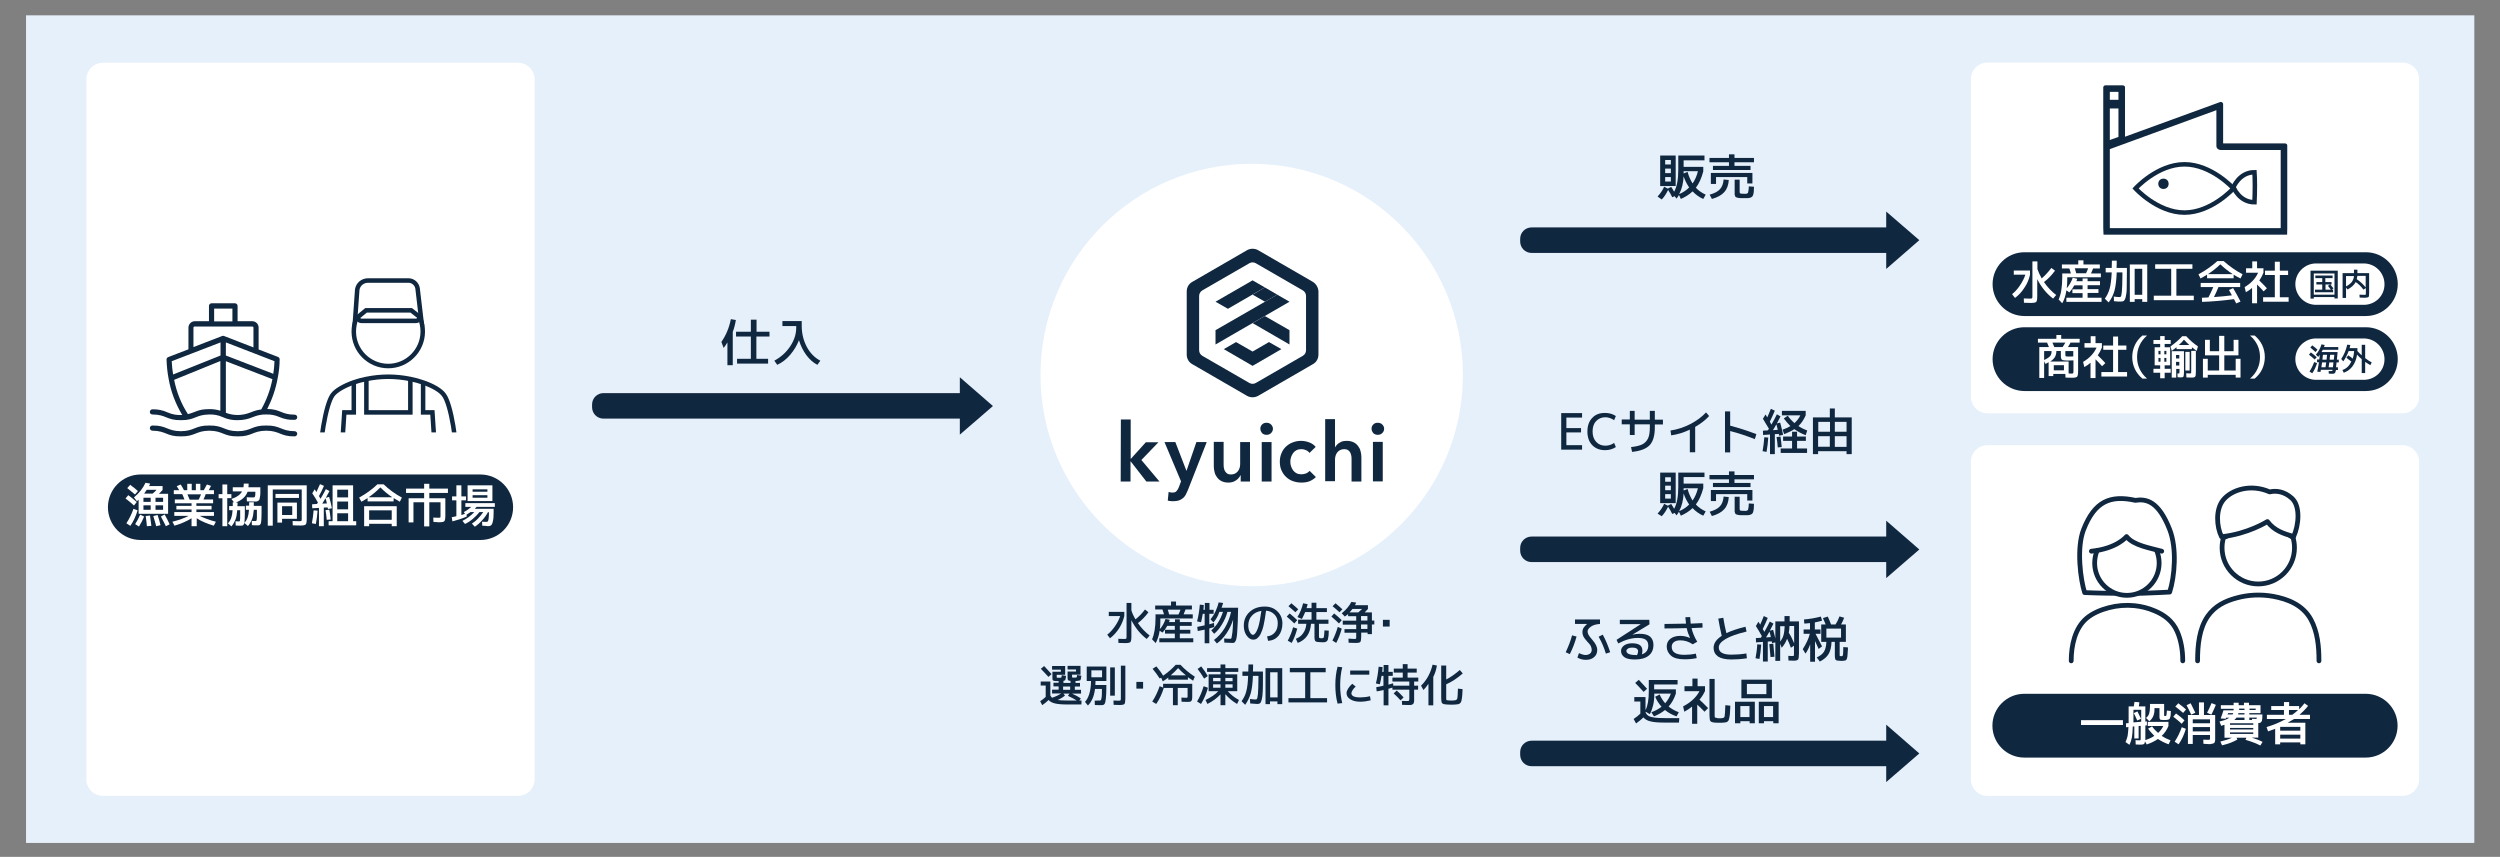 <?xml version="1.0" encoding="utf-8"?>
<!-- Generator: Adobe Illustrator 28.0.0, SVG Export Plug-In . SVG Version: 6.00 Build 0)  -->
<svg version="1.1" id="レイヤー_1" xmlns="http://www.w3.org/2000/svg" xmlns:xlink="http://www.w3.org/1999/xlink" x="0px"
	 y="0px" viewBox="0 0 1450 497" style="enable-background:new 0 0 1450 497;" xml:space="preserve">
<rect x="0" y="0" width="1450" height="497" fill="#808080" stroke="none"/>
<style type="text/css">
	.st0{fill-rule:evenodd;clip-rule:evenodd;fill:#E6F0FA;}
	.st1{fill:#FFFFFF;}
	.st2{fill:#102740;}
	.st3{fill:none;stroke:#FFFFFF;stroke-width:2.374;stroke-miterlimit:10;}
	.st4{fill:#FFFFFF;stroke:#102740;stroke-width:2.62;stroke-linecap:round;stroke-miterlimit:10;}
	.st5{fill-rule:evenodd;clip-rule:evenodd;fill:#FFFFFF;}
	.st6{clip-path:url(#SVGID_00000090257626401811278950000008804346746576404127_);}
	.st7{fill:#FFFFFF;stroke:#102740;stroke-width:2.62;stroke-miterlimit:10;}
	.st8{fill:none;stroke:#102740;stroke-width:2.62;stroke-miterlimit:10;}
	.st9{fill:#FFFFFF;stroke:#102740;stroke-width:2.773;stroke-linecap:round;stroke-linejoin:round;stroke-miterlimit:10;}
	.st10{fill:#FFFFFF;stroke:#102740;stroke-width:2.773;stroke-linecap:round;stroke-miterlimit:10;}
	.st11{fill:none;stroke:#102740;stroke-width:2.773;stroke-linecap:round;stroke-linejoin:round;stroke-miterlimit:10;}
</style>
<rect x="15.1" y="8.9" class="st0" width="1420" height="480"/>
<path class="st1" d="M300.5,461.6H59.7c-5.3,0-9.6-4.3-9.6-9.6v-406c0-5.3,4.3-9.6,9.6-9.6h240.8c5.3,0,9.6,4.3,9.6,9.6v406
	C310.1,457.3,305.8,461.6,300.5,461.6z"/>
<path class="st1" d="M1393.5,239.7h-240.8c-5.3,0-9.6-4.3-9.6-9.6V45.9c0-5.3,4.3-9.6,9.6-9.6h240.8c5.3,0,9.6,4.3,9.6,9.6v184.1
	C1403.1,235.4,1398.8,239.7,1393.5,239.7z"/>
<path class="st1" d="M1393.5,461.6h-240.8c-5.3,0-9.6-4.3-9.6-9.6V267.8c0-5.3,4.3-9.6,9.6-9.6h240.8c5.3,0,9.6,4.3,9.6,9.6V452
	C1403.1,457.3,1398.8,461.6,1393.5,461.6z"/>
<path class="st2" d="M1372.2,183.3h-198c-10.2,0-18.5-8.3-18.5-18.5v0c0-10.2,8.3-18.5,18.5-18.5h198c10.2,0,18.5,8.3,18.5,18.5v0
	C1390.7,175,1382.4,183.3,1372.2,183.3z"/>
<g>
	<path class="st1" d="M1168,159.4v-2.5h9.4v2.5c-0.6,2.6-1.6,5.1-3.2,7.4c-1.5,2.4-3.3,4.4-5.5,6l-1.7-2.2c1.7-1.3,3.2-3,4.6-5.1
		c1.4-2.1,2.5-4.2,3.1-6.2H1168z M1189.8,155.4l2.1,1.6c-1.9,2.6-4,4.8-6.4,6.6c2.1,3,4.4,5.5,7.1,7.5l-1.8,2.1
		c-3.8-2.9-6.9-6.7-9.2-11.3v9.9c0,1.8-0.2,2.9-0.6,3.3s-1.4,0.6-3,0.6c-0.6,0-2,0-4.1-0.1l-0.1-2.5c1.6,0.1,2.8,0.1,3.6,0.1
		c0.6,0,1-0.1,1.2-0.2c0.1-0.1,0.2-0.5,0.2-1.2v-20.2h2.9v4.5c0.7,1.9,1.5,3.7,2.5,5.4C1186.1,159.8,1188,157.8,1189.8,155.4z"/>
	<path class="st1" d="M1218.5,158.5v2.3H1199v1.7c0,1.7-0.1,3.3-0.3,4.7c1.5-1.8,2.7-3.8,3.5-6.1l2.6,0.6c-0.2,0.6-0.4,1.1-0.5,1.4
		h3.6v-1.6h2.9v1.6h7.2v2.3h-7.2v2.3h6.3v2.2h-6.3v2.8h8.1v2.4h-20.4v-2.4h9.4V170h-5.9v-2.2h5.9v-2.3h-4.8
		c-0.8,1.5-1.8,2.9-2.9,4.1l-1.7-1.2c-0.4,3-1.2,5.4-2.4,7.5l-2.1-2.2c1.4-3,2.1-7.3,2.1-12.9v-2.2h5c-0.1-0.5-0.4-1.5-0.9-2.9h-4.3
		v-2.3h9.5v-2.4h3v2.4h9.5v2.3h-3.9c-0.4,1.1-0.8,2-1.2,2.9H1218.5z M1209.9,158.5c0.5-1,0.9-1.9,1.2-2.9h-7.7
		c0.2,0.6,0.5,1.6,0.8,2.9H1209.9z"/>
	<path class="st1" d="M1226.1,174.7l-0.1-2.7c1.4,0.2,2.5,0.3,3.4,0.3c0.2,0,0.4-0.1,0.6-0.2c0.2-0.2,0.3-0.5,0.4-1s0.2-1.2,0.3-2.2
		c0.1-0.9,0.1-2.2,0.2-3.7c0-1.6,0.1-3.5,0.1-5.7V158h-3.3c-0.2,4.5-0.6,8.1-1.3,10.6c-0.7,2.5-1.8,4.8-3.4,6.8l-2.2-2.2
		c1.3-1.7,2.2-3.7,2.8-5.8c0.6-2.1,1-5.3,1.2-9.4h-3.5v-2.6h3.5c0-1.7,0.1-3.1,0.1-4.2h2.8c0,1.1,0,2.5-0.1,4.2h6v2.3
		c0,4-0.1,7.2-0.1,9.4s-0.3,4-0.6,5.2c-0.3,1.2-0.7,1.9-1.1,2.2c-0.4,0.3-1,0.4-1.7,0.4C1229.7,175,1228.3,174.9,1226.1,174.7z
		 M1245.4,153.4v21.7h-2.9v-1.6h-4.4v1.6h-2.8v-21.7H1245.4z M1238.1,171h4.4v-15.1h-4.4V171z"/>
	<path class="st1" d="M1250,153.3h21.6v2.6h-9.3v15.6h10.1v2.6h-23.2v-2.6h10.1v-15.6h-9.3V153.3z"/>
	<path class="st1" d="M1295.5,159.3v2.1h-15.4v-2.1c-1.4,0.9-2.7,1.6-3.8,2.2l-1.2-2.4c4.1-2.2,7.8-4.8,11-7.7h3.6
		c3.2,2.9,6.9,5.5,11,7.7l-1.2,2.4C1298.2,160.9,1296.9,160.2,1295.5,159.3z M1295.2,167.1c1.4,2.4,2.9,5,4.3,7.8l-2.5,1.1
		c-0.1-0.2-0.3-0.6-0.6-1.2s-0.5-1-0.7-1.3c-6.6,0.9-12.8,1.4-18.5,1.6l-0.1-2.4c1.7-0.1,3-0.1,3.8-0.2c1.1-2.1,2-4.1,2.8-6h-7.3
		v-2.4h22.9v2.4h-12.6c-0.8,1.9-1.6,3.9-2.6,5.8c3.4-0.2,6.9-0.6,10.4-1c-0.5-1-1.1-2-1.7-3.1L1295.2,167.1z M1295,159
		c-2.5-1.6-4.9-3.5-7.2-5.7c-2.3,2.2-4.7,4.1-7.2,5.7H1295z"/>
	<path class="st1" d="M1309.2,155.6h3.6v2.6c-0.7,1.7-1.5,3.2-2.4,4.5c1.9,1.9,3.4,3.3,4.4,4.5l-1.9,1.8c-1.1-1.3-2.4-2.6-3.8-4
		v10.9h-2.9v-8.9c-1.1,1-2.3,1.8-3.6,2.5l-0.7-3c3.6-2.1,6.2-4.8,7.8-8.3h-7v-2.6h3.6v-4h2.8V155.6z M1322.2,172.4h5.2v2.6h-14.8
		v-2.6h6.8v-12.9h-5.7V157h5.7v-5.2h2.9v5.2h4.8v2.5h-4.8V172.4z"/>
</g>
<path class="st2" d="M1372.2,226.8h-198c-10.2,0-18.5-8.3-18.5-18.5v0c0-10.2,8.3-18.5,18.5-18.5h198c10.2,0,18.5,8.3,18.5,18.5v0
	C1390.7,218.5,1382.4,226.8,1372.2,226.8z"/>
<g>
	<path class="st1" d="M1185.6,209.6v9.6h-2.8v-17.9h5.6c-0.5-1.2-0.8-2-1.1-2.6h-5.3v-2.2h10.7v-2.2h2.8v2.2h10.7v2.2h-5.3
		c-0.4,0.8-0.9,1.7-1.5,2.6h5.9v13.9c0,1.8-0.2,2.9-0.6,3.3c-0.4,0.4-1.4,0.6-3,0.6c-0.8,0-2,0-3.7-0.1l-0.1-2.1h-7v1.2h-2.7v-8
		c-0.5,0.3-1.1,0.6-1.8,1L1185.6,209.6z M1185.6,208.8c1.8-0.8,2.9-1.6,3.5-2.3c0.6-0.7,0.8-1.6,0.8-2.9h-4.3V208.8z M1202.6,209
		c-1.4,0.1-2.8,0.1-4.1,0.1c-1.3,0-2.2-0.2-2.6-0.5s-0.6-1.1-0.6-2.2v-2.8h-2.6c0,1.3-0.3,2.5-0.8,3.4s-1.5,1.9-2.8,2.7h10.7v6.9
		c0.9,0,1.4,0.1,1.4,0.1c0.7,0,1.1-0.1,1.2-0.2c0.1-0.1,0.2-0.5,0.2-1.2V209z M1196.3,201.3c0.5-0.7,1-1.5,1.6-2.6h-7.5
		c0.4,0.8,0.7,1.6,1.1,2.6H1196.3z M1191.2,214.8h5.9v-3h-5.9V214.8z M1202.6,203.6h-4.7v1.9c0,0.6,0.1,1,0.2,1.1s0.7,0.2,1.6,0.2
		c1.3,0,2.2,0,2.8-0.1V203.6z"/>
	<path class="st1" d="M1215.5,199h3.6v2.6c-0.7,1.7-1.5,3.2-2.4,4.5c1.9,1.9,3.4,3.3,4.4,4.5l-1.9,1.8c-1.1-1.3-2.4-2.6-3.8-4v10.9
		h-2.9v-8.9c-1.1,1-2.3,1.8-3.6,2.5l-0.7-3c3.6-2.1,6.2-4.8,7.8-8.3h-7V199h3.6v-4h2.8V199z M1228.5,215.8h5.2v2.6h-14.9v-2.6h6.8
		v-12.9h-5.7v-2.5h5.7v-5.2h2.9v5.2h4.8v2.5h-4.8V215.8z"/>
	<path class="st1" d="M1239.5,207.1c0,4.9,1.9,9.1,5.8,12.5h-2.7c-1.9-1.6-3.4-3.5-4.4-5.6c-1-2.2-1.5-4.4-1.5-6.9
		c0-2.4,0.5-4.7,1.5-6.9c1-2.2,2.5-4,4.4-5.6h2.7C1241.4,198,1239.5,202.2,1239.5,207.1z"/>
	<path class="st1" d="M1251.9,211.9h-2.2v-10.5h3.2v-1.9h-3.9v-2.3h3.9v-2.3h2.6v2.3h3.5v2.3h-3.5v1.9h3.2v10.5h-3.2v2h3.5v2.3h-3.5
		v3.2h-2.6v-3.2h-3.9v-2.3h3.9v-2H1251.9z M1251.9,205.5h1.2v-2h-1.2V205.5z M1251.9,209.8h1.2v-2.2h-1.2V209.8z M1256.5,205.5v-2
		h-1.2v2H1256.5z M1256.5,207.6h-1.2v2.2h1.2V207.6z M1268,195c2.1,2.3,4.3,4.2,6.8,5.9l-0.7,2.6c-0.9-0.6-1.8-1.3-2.8-2.1v1.1h-8.9
		v-1.1c-1,0.8-1.9,1.5-2.8,2.1l-0.7-2.6c2.4-1.7,4.7-3.6,6.8-5.9H1268z M1263.6,216.6c0.2,0,0.3,0,0.4-0.1c0-0.1,0.1-0.4,0.1-1V214
		h-1.9v5h-2.6v-15.3h7.1v11.9c0,1.5-0.1,2.4-0.3,2.8c-0.2,0.4-0.8,0.5-1.6,0.5c-0.3,0-0.9,0-1.8-0.1l-0.1-2.2
		C1263,216.6,1263.3,216.6,1263.6,216.6z M1262.1,207.9h1.9v-2h-1.9V207.9z M1262.1,209.9v2.1h1.9v-2.1H1262.1z M1263.7,200.1h6.1
		c-1.1-1-2.1-2-3.1-3.1C1265.9,198.1,1264.8,199.2,1263.7,200.1z M1267.5,214.9v-10.8h2.5v10.8H1267.5z M1271.3,219
		c-0.5,0-1.6,0-3.2-0.1l-0.1-2.4c1.1,0.1,1.9,0.1,2.2,0.1c0.4,0,0.6-0.1,0.6-0.2c0.1-0.1,0.1-0.5,0.1-1.2v-11.7h2.7v12.1
		c0,1.5-0.1,2.5-0.4,2.8C1273,218.8,1272.4,219,1271.3,219z"/>
	<path class="st1" d="M1278.9,197.1h2.8v6.6h5.4v-8.9h3v8.9h5.4v-6.6h2.8v9h-8.2v8.8h6.6v-6.8h2.8v10.9h-2.8v-1.6h-16.2v1.6h-2.8
		v-10.9h2.8v6.8h6.6v-8.8h-8.2V197.1z"/>
	<path class="st1" d="M1310.8,207.1c0-4.9-1.9-9.1-5.8-12.5h2.7c1.9,1.6,3.4,3.5,4.4,5.6c1,2.2,1.5,4.4,1.5,6.9
		c0,2.4-0.5,4.7-1.5,6.9c-1,2.2-2.5,4-4.4,5.6h-2.7C1308.9,216.2,1310.8,212,1310.8,207.1z"/>
</g>
<path class="st2" d="M278.6,313.2h-197c-10.5,0-19-8.5-19-19v0c0-10.5,8.5-19,19-19l197,0c10.5,0,19,8.5,19,19v0
	C297.6,304.7,289.1,313.2,278.6,313.2z"/>
<g>
	<path class="st1" d="M77.7,293.2c-1.5-1.4-3.2-2.8-4.9-4.1l1.6-1.9c1.8,1.3,3.5,2.7,4.9,4L77.7,293.2z M79.8,296
		c-1,3.4-2.4,6.4-4.2,9l-2.3-1.5c1.7-2.6,3.1-5.4,4.1-8.4L79.8,296z M73.8,283.1l1.7-1.9c1.8,1.3,3.3,2.5,4.5,3.6l-1.7,2
		C76.9,285.6,75.4,284.4,73.8,283.1z M77.7,288.5c3-2.5,5.2-5.3,6.7-8.5l2.7,0.5c-0.2,0.6-0.4,1-0.6,1.4h7.8v2.3
		c-0.4,0.5-1.1,1.2-2.1,2.2h5.3v11.6H83.2h-2.8v-8.2c-0.2,0.2-0.6,0.5-1,0.9L77.7,288.5z M78.4,304c1-1.6,2-3.4,2.9-5.5l2.3,1.1
		c-0.8,2-1.8,3.9-3,5.8L78.4,304z M83.2,291.1h4.2v-2.4h-4.2V291.1z M87.4,295.7v-2.6h-4.2v2.6H87.4z M88.5,286.3
		c1-0.8,1.7-1.5,2.3-2.2h-5.7c-0.5,0.8-1,1.5-1.5,2.2H88.5z M85.2,305.2c-0.1-1.7-0.4-3.7-0.7-5.9L87,299c0.3,2.1,0.6,4.1,0.8,6
		L85.2,305.2z M90.6,305.2c-0.5-2-1.1-3.9-1.7-5.9l2.5-0.6c0.7,2.1,1.3,4.1,1.7,5.9L90.6,305.2z M94.6,291.1v-2.4h-4.4v2.4H94.6z
		 M90.2,295.7h4.4v-2.6h-4.4V295.7z M96.2,305.2c-0.9-1.9-1.9-3.8-2.9-5.6l2.2-1.2c1.2,2.2,2.2,4.1,2.9,5.7L96.2,305.2z"/>
	<path class="st1" d="M124.1,297v2.2h-8.3c2.4,1.2,5.5,2.4,9.4,3.4l-1.2,2.3c-4-1.2-7.3-2.6-9.9-4.3v4.6h-3v-4.6
		c-2.6,1.6-5.8,3.1-9.9,4.3l-1.2-2.3c3.9-1,7-2.1,9.4-3.4h-8.3V297h10v-1.5h-8.8v-2.1h8.8v-1.5h-9.7v-2.2h5.6
		c-0.5-1.4-1-2.4-1.3-3.1h-4.9v-2.3h3.1c-0.7-1.3-1.2-2-1.4-2.3l2.3-1c0.6,0.9,1.3,2.1,1.9,3.3h1.9v-3.7h2.6v3.7h2.4v-3.7h2.6v3.7h2
		c0.7-1.2,1.3-2.3,1.8-3.3l2.4,0.8c-0.4,0.8-0.8,1.6-1.3,2.5h3v2.3h-4.8c-0.4,1.1-0.8,2.2-1.3,3.1h5.6v2.2h-9.7v1.5h8.8v2.1h-8.8
		v1.5H124.1z M115.2,289.8c0.5-0.9,1-2,1.4-3.1h-7.9c0.5,1.1,0.9,2.1,1.3,3.1H115.2z"/>
	<path class="st1" d="M134.2,286.5v2.4h-2.4v16.3H129V289h-2.2v-2.4h2.2v-5.6h2.8v5.6H134.2z M135,293.4c0-0.4,0-1.1,0-2.1h0.7
		l-1.5-1.9c3.1-1,5.2-2.5,6.2-4.4H135v-2.4h6.2c0.1-0.6,0.2-1.4,0.2-2.1h2.8c0,0.7,0,1.4-0.1,2.1h6.9c0,1.4,0,2.4,0,3.3
		s-0.1,1.6-0.2,2.2c-0.1,0.7-0.2,1.1-0.3,1.5c-0.1,0.3-0.3,0.6-0.6,0.8c-0.3,0.2-0.6,0.3-0.8,0.4s-0.7,0.1-1.2,0.1
		c-0.8,0-2.4,0-4.7-0.1l-0.1-2.4c1.4,0.1,2.7,0.1,3.8,0.1c0.4,0,0.6-0.1,0.8-0.2c0.1-0.1,0.2-0.4,0.3-0.8c0.1-0.4,0.1-1.2,0.1-2.3
		h-4.5c-1,2.8-3.3,4.9-6.9,6.3h1.1c0,0.5,0,1.2-0.1,2.1h4.3c0,1.9,0,3.4,0,4.6c0,1.2-0.1,2.3-0.1,3.1c-0.1,0.9-0.1,1.6-0.2,2
		s-0.2,0.8-0.4,1c-0.2,0.3-0.4,0.4-0.6,0.5c-0.2,0-0.5,0.1-0.8,0.1c-0.9,0-2,0-3.2-0.1l-0.1-2.5c0.8,0.1,1.4,0.1,2,0.1
		c0.2,0,0.3,0,0.4-0.1c0.1-0.1,0.2-0.3,0.2-0.8c0.1-0.4,0.1-1.1,0.1-1.9c0-0.8,0-2.1,0-3.7h-1.7c-0.2,2.3-0.5,4.2-1.1,5.6
		s-1.3,2.7-2.3,3.8l-2-1.8c0.9-0.9,1.5-2,1.9-3.1c0.4-1.1,0.7-2.6,0.8-4.5h-2v-2.4H135z M144.5,291.3h2.7c0,1,0,1.6,0,2.1h4.5
		c0,1.9,0,3.4,0,4.6c0,1.2-0.1,2.3-0.1,3.1c-0.1,0.9-0.1,1.6-0.2,2c-0.1,0.4-0.2,0.8-0.4,1c-0.2,0.3-0.4,0.4-0.6,0.5
		c-0.2,0-0.5,0.1-0.8,0.1c-1.1,0-2.2,0-3.5-0.1l-0.1-2.5c0.8,0.1,1.5,0.1,2.1,0.1c0.2,0,0.4,0,0.5-0.1c0.1-0.1,0.2-0.3,0.3-0.8
		s0.1-1.1,0.1-1.9s0-2.1,0-3.7h-1.8c-0.2,2.3-0.5,4.2-1.1,5.6s-1.3,2.7-2.3,3.8l-2.1-1.8c0.9-0.9,1.5-2,1.9-3.1
		c0.4-1.1,0.7-2.6,0.8-4.5h-1.8v-2.4h1.9V291.3z"/>
	<path class="st1" d="M175,300.9v-17h-16.8v21h-2.9v-23.4h22.6v19.4c0,1.8-0.2,2.9-0.6,3.3c-0.4,0.4-1.4,0.6-3,0.6
		c-1,0-2.5,0-4.5-0.1l-0.1-2.5c2.4,0.1,3.7,0.1,3.9,0.1c0.7,0,1.1-0.1,1.2-0.2C175,301.9,175,301.5,175,300.9z M159.8,288.8v-2.3
		h13.6v2.3H159.8z M163.6,300.9v2.2h-2.7v-11.6h11.3v9.4H163.6z M163.6,298.7h5.9v-5.1h-5.9V298.7z"/>
	<path class="st1" d="M181.9,296l2.3,0.2c-0.2,2.6-0.5,5.2-1,7.7l-2.3-0.4C181.4,300.9,181.7,298.4,181.9,296z M181.1,286.1l1.4-2.3
		c0.2,0.3,0.6,0.8,1,1.6c0.7-1.4,1.4-3,2.1-4.6l2.3,1c-0.9,2.1-1.8,4-2.9,5.9c0.1,0.2,0.3,0.5,0.5,0.9c0.2,0.4,0.4,0.6,0.4,0.7
		c1.1-1.9,2.2-3.7,3.1-5.6l2.1,1.1c-0.7,1.4-1.4,2.7-2.1,3.9l1.9-0.5c0.7,2.2,1.2,4.5,1.6,6.6l-2.3,0.4c0-0.1,0-0.3-0.1-0.5
		c0-0.2-0.1-0.3-0.1-0.4l-2.2,0.1v10.8h-2.8v-10.6l-3.9,0.2l-0.1-2.3l2.8-0.2c0.1-0.1,0.2-0.3,0.3-0.4c0.1-0.2,0.2-0.3,0.3-0.4
		C183.5,289.8,182.4,288,181.1,286.1z M189.6,292c-0.3-1.2-0.5-2.2-0.8-3c-0.8,1.4-1.5,2.4-1.9,3.1L189.6,292z M191.8,301.3
		l-2.3,0.2c-0.1-1.9-0.4-3.8-0.7-5.6l2.2-0.3C191.3,297.1,191.6,299,191.8,301.3z M206.6,304.7h-16v-2.4h2.3v-20.8h11.9v20.8h1.8
		V304.7z M195.6,288.5h6.3V284h-6.3V288.5z M195.6,290.9v4.5h6.3v-4.5H195.6z M195.6,297.7v4.6h6.3v-4.6H195.6z"/>
	<path class="st1" d="M208.3,288.6c4-2.2,7.6-4.8,10.6-7.7h3.6c3,2.9,6.5,5.5,10.6,7.7l-1.2,2.4c-1.4-0.8-2.6-1.5-3.6-2.1v1.9h-15.1
		v-1.9c-1,0.6-2.1,1.3-3.6,2.1L208.3,288.6z M214.1,303.8v1.4h-2.9v-11.6h18.9v11.6h-2.9v-1.4H214.1z M213.8,288.4h13.7
		c-2.4-1.6-4.7-3.5-6.9-5.7C218.4,284.9,216.2,286.8,213.8,288.4z M227.2,301.5V296h-13.1v5.5H227.2z"/>
	<path class="st1" d="M259.8,285.9H249v3.1h9.3v10c0,1.8-0.2,2.9-0.6,3.3c-0.4,0.4-1.3,0.6-2.8,0.6c-0.2,0-0.4,0-0.7,0
		c-0.3,0-0.7,0-1.3-0.1c-0.6,0-1.1,0-1.5-0.1l-0.1-2.5c1.4,0.1,2.4,0.1,3.1,0.1c0.6,0,0.9-0.1,1-0.2s0.1-0.5,0.1-1.2v-7.6H249v14h-3
		v-14h-6.2V303H237v-14h9v-3.1h-10.5v-2.5H246v-2.8h3v2.8h10.8V285.9z"/>
	<path class="st1" d="M279.7,304.9l-0.1-2.3c1.1,0.1,1.9,0.1,2.6,0.1c0.3,0,0.6-0.1,0.8-0.4c0.2-0.3,0.3-0.8,0.4-1.6
		c0.1-0.8,0.2-2,0.2-3.5v-0.1h-0.6c-0.8,1.5-1.9,3.1-3.3,4.6c-1.4,1.6-2.8,2.8-4.3,3.8l-1.7-1.8c1.2-0.8,2.4-1.7,3.6-3
		s2.2-2.5,3-3.7h-2.2c-1,1.3-2.3,2.6-3.8,3.9c-1.5,1.3-3.1,2.3-4.6,3l-1.5-1.8c2.5-1.2,4.8-2.9,6.9-5.1h-2.2c-0.7,0.5-1.5,1-2.3,1.5
		l0.1,1.1c-2.8,1.2-5.5,2.1-8.3,2.8L262,300c1.3-0.3,2.2-0.5,2.7-0.6v-9.2h-2.5v-2.3h2.5v-6.4h2.9v6.4h2.7v2.3h-2.7v8.5
		c0.5-0.1,1.2-0.4,2.1-0.7l-0.7-1c1.4-0.7,2.9-1.7,4.3-3h-3.4v-2.2H287v2.2h-10.6c-0.6,0.7-1,1.1-1,1.1h10.9v1.8
		c0,2.3-0.1,4.1-0.4,5.3c-0.2,1.2-0.6,2-1,2.4c-0.4,0.4-1.1,0.6-1.8,0.6C282.3,305,281.1,305,279.7,304.9z M271.3,281.5h14.3v9.1
		h-11.6h-2.8V281.5z M274.1,285.2h8.6v-1.4h-8.6V285.2z M274.1,287.2v1.5h8.6v-1.5H274.1z"/>
</g>
<g>
	<path class="st2" d="M643.1,357.3v-2.4h9v2.4c-0.6,2.5-1.6,4.9-3,7.1c-1.5,2.3-3.2,4.2-5.3,5.8l-1.6-2.1c1.6-1.2,3.1-2.9,4.5-4.9
		c1.4-2,2.4-4,3-5.9H643.1z M664.1,353.5l2,1.6c-1.8,2.5-3.9,4.6-6.1,6.3c2,2.9,4.3,5.3,6.8,7.2l-1.7,2c-3.7-2.8-6.6-6.4-8.9-10.9
		v9.5c0,1.7-0.2,2.8-0.6,3.2c-0.4,0.4-1.4,0.6-2.9,0.6c-0.6,0-1.9,0-4-0.1l-0.1-2.4c1.5,0.1,2.7,0.1,3.5,0.1c0.6,0,1-0.1,1.1-0.2
		c0.1-0.1,0.2-0.5,0.2-1.2v-19.5h2.8v4.3c0.6,1.9,1.4,3.6,2.4,5.2C660.5,357.7,662.4,355.8,664.1,353.5z"/>
	<path class="st2" d="M691.8,356.4v2.3H673v1.6c0,1.7-0.1,3.2-0.3,4.6c1.5-1.7,2.6-3.6,3.3-5.9l2.5,0.5c-0.2,0.6-0.4,1-0.5,1.3h3.5
		v-1.6h2.8v1.6h6.9v2.2h-6.9v2.3h6.1v2.2h-6.1v2.7h7.8v2.3h-19.7v-2.3h9v-2.7h-5.7v-2.2h5.7v-2.3H677c-0.8,1.5-1.7,2.8-2.8,3.9
		l-1.6-1.1c-0.4,2.8-1.2,5.2-2.3,7.2l-2.1-2.2c1.3-2.9,2-7,2-12.4v-2.1h4.9c-0.1-0.5-0.4-1.4-0.9-2.8h-4.2v-2.3h9.2v-2.3h2.9v2.3
		h9.2v2.3h-3.7c-0.4,1-0.8,2-1.1,2.8H691.8z M683.5,356.4c0.5-1,0.9-1.9,1.2-2.8h-7.4c0.2,0.6,0.5,1.5,0.8,2.8H683.5z"/>
	<path class="st2" d="M703.9,353.7v2.3h-2.5v6.1c0.3-0.1,1.2-0.3,2.7-0.8l0.2,2.4c-1.1,0.3-2.1,0.6-2.9,0.8v8.6h-2.7v-7.9
		c-1.2,0.3-2.5,0.5-4,0.8l-0.3-2.4c1.6-0.3,3-0.6,4.3-0.9V356h-1.1c-0.3,1.8-0.6,3.4-1,4.9l-2.3-0.5c0.8-3,1.3-6.2,1.6-9.7l2.3,0.2
		c-0.1,0.9-0.1,1.9-0.2,2.8h0.8v-4h2.7v4H703.9z M703.8,361l-1.7-1.8c1-1.2,2-2.7,2.8-4.4c0.8-1.7,1.5-3.6,1.9-5.4l2.6,0.3
		c-0.2,0.6-0.4,1.5-0.9,2.8h9.6c-0.1,3.3-0.1,6-0.2,8.2c-0.1,2.2-0.2,4-0.3,5.6c-0.1,1.6-0.2,2.8-0.4,3.6c-0.1,0.8-0.3,1.5-0.6,1.9
		c-0.2,0.5-0.5,0.8-0.7,0.9c-0.2,0.1-0.6,0.2-1,0.2c-1.1,0-2.7-0.1-4.8-0.2l-0.1-2.4c1.3,0.1,2.5,0.2,3.6,0.2c0.3,0,0.6-0.2,0.7-0.7
		s0.3-1.5,0.5-3.1c0.2-1.6,0.3-4.1,0.4-7.3c-0.9,2.9-2.2,5.5-3.8,7.9c-1.6,2.4-3.5,4.4-5.6,5.9l-1.7-2c2.4-1.8,4.4-4,6.2-6.9
		c1.7-2.8,3-6,3.7-9.4h-2.1c-0.7,2.6-1.8,5-3.2,7.3c-1.4,2.3-2.9,4.1-4.5,5.4l-1.7-2c1.5-1.2,2.8-2.7,4-4.6c1.2-1.9,2.1-3.9,2.8-6.1
		h-2.1C706.5,357.3,705.2,359.4,703.8,361z"/>
	<path class="st2" d="M734.9,369.1c2-0.2,3.5-1,4.6-2.4c1.1-1.3,1.6-3.1,1.6-5.3c0-2-0.6-3.7-1.9-5c-1.3-1.3-2.9-2.1-4.9-2.2
		c-0.4,3.3-0.9,6.1-1.4,8.4c-0.5,2.3-1.2,4-1.8,5.2s-1.4,2-2,2.5c-0.7,0.5-1.4,0.7-2.3,0.7c-1.3,0-2.6-0.8-3.7-2.3s-1.7-3.5-1.7-5.7
		c0-3.3,1.1-6,3.4-8.1c2.3-2.1,5.2-3.1,8.8-3.1c2.9,0,5.4,0.9,7.3,2.8c1.9,1.8,2.9,4.2,2.9,7c0,2.9-0.8,5.3-2.2,7.1
		c-1.5,1.8-3.5,2.8-6.1,3L734.9,369.1z M731.6,354.3c-2.3,0.4-4.2,1.3-5.5,2.8c-1.4,1.5-2.1,3.4-2.1,5.7c0,1.5,0.3,2.8,0.9,3.8
		c0.6,1.1,1.2,1.6,1.8,1.6c0.3,0,0.6-0.1,0.9-0.4c0.3-0.2,0.6-0.7,1-1.3c0.4-0.6,0.7-1.5,1.1-2.5c0.3-1,0.7-2.4,1-4.1
		S731.3,356.5,731.6,354.3z"/>
	<path class="st2" d="M750.7,361.6c-1.2-1.2-2.7-2.5-4.4-4l1.7-1.8c1.6,1.3,3.1,2.6,4.4,3.9L750.7,361.6z M752.4,364.6
		c-0.8,3-1.8,5.7-3.2,8.3l-2.3-1.3c1.3-2.5,2.4-5.1,3.1-7.8L752.4,364.6z M747.3,351.6l1.7-1.7c1.6,1.3,2.9,2.5,4,3.5l-1.7,1.7
		C750.2,354.1,748.9,352.9,747.3,351.6z M752.5,357.9c1.5-2.4,2.6-5.1,3.3-8l2.6,0.5c-0.1,0.6-0.3,1.4-0.6,2.3h2.9v-3.1h2.8v3.1h6.1
		v2.3h-6.1v4.4h7v2.4H765v7.1c0,0.6,0.1,1,0.2,1.1c0.1,0.1,0.6,0.2,1.3,0.2s1.2-0.2,1.3-0.6s0.3-1.7,0.4-4l2.5,0.2
		c0,0.9-0.1,1.6-0.1,2.2c0,0.6-0.1,1.1-0.2,1.6c-0.1,0.5-0.2,0.9-0.2,1.2c-0.1,0.3-0.2,0.6-0.4,0.8c-0.2,0.3-0.4,0.4-0.5,0.5
		s-0.4,0.2-0.7,0.3c-0.3,0.1-0.6,0.1-0.9,0.1c-0.3,0-0.7,0-1.2,0c-1.8,0-2.9-0.2-3.4-0.5c-0.5-0.3-0.7-1.2-0.7-2.6v-7.6h-2
		c-0.4,5.6-3,9.3-7.7,11.1l-1.1-2.4c1.8-0.7,3.2-1.7,4.2-3.2c1.1-1.5,1.7-3.3,1.9-5.5h-4.8v-2.4h7.8V355H757c-0.6,1.4-1.2,2.8-1.9,4
		L752.5,357.9z"/>
	<path class="st2" d="M776.6,361.6c-1.2-1.2-2.7-2.5-4.4-4l1.6-1.8c1.6,1.3,3.1,2.6,4.4,3.9L776.6,361.6z M778.2,364.6
		c-0.8,3-1.8,5.7-3.2,8.3l-2.2-1.4c1.3-2.5,2.3-5.1,3.1-7.9L778.2,364.6z M772.9,351.6l1.7-1.7c1.6,1.3,2.9,2.5,4,3.5l-1.7,1.7
		C775.8,354.1,774.5,352.9,772.9,351.6z M780,357.6l-1.8-1.9c2.4-1.9,4.3-4.1,5.6-6.6l2.8,0.4c-0.2,0.5-0.5,1-0.7,1.5h7.5v2.2
		c-0.6,0.7-1.3,1.4-1.9,2h4.2v4.7h1.4v2.3h-1.4v5.6h-2.5v-0.9h-3.7v2.2c0,1.7-0.2,2.8-0.5,3.2c-0.3,0.4-1.2,0.6-2.6,0.6
		c-0.6,0-2,0-4.2-0.1l-0.1-2.4c2,0.1,3.1,0.2,3.4,0.2c0.6,0,0.9-0.1,1-0.2c0.1-0.1,0.1-0.5,0.1-1.2v-2.2h-6.8v-2.1h6.8v-2.6h-7.8
		v-2.3h7.8v-2.6h-4.7v-1.2C781.3,356.6,780.6,357.2,780,357.6z M787.8,355.2c0.7-0.6,1.5-1.3,2.2-2h-5.6c-0.5,0.7-1,1.3-1.7,2H787.8
		z M793.1,357.3h-3.7v2.6h3.7V357.3z M789.4,364.8h3.7v-2.6h-3.7V364.8z"/>
	<path class="st2" d="M802.1,363.4v-3.9h3.9v3.9H802.1z"/>
	<path class="st2" d="M626.4,396.1v2.1h-3v1.9h3.6v2.2h-5.2c2,0.9,3.7,1.8,5.1,2.8l-0.9,1.2h1.3l-0.1,2.3h-8c-3.2,0-5.6-0.2-7.3-0.6
		c-1.6-0.4-2.9-1-3.7-2c-1,1-2.3,2-3.7,3l-1.2-2.3c1.3-0.9,2.4-1.7,3.2-2.5v-6.6h-2.9v-2.3h5.6v8.1c0.4,0.6,0.7,1.1,1,1.3
		c2.1-0.7,3.9-1.6,5.3-2.5h-5.3v-2.2h3.8v-1.9h-3v-2.1h3V395l0,0h0c-0.1,0-0.3,0-0.5,0c-0.2,0-0.4,0-0.7,0c-0.3,0-0.4,0-0.6,0
		c-0.8,0-1.3-0.2-1.5-0.4c-0.2-0.2-0.3-0.6-0.3-1.3v-3.7h4.9v-1.2h-5.1v-2.1h7.6v5.1h-4.9v1.1c0,0.3,0,0.4,0.1,0.5
		c0.1,0.1,0.2,0.1,0.4,0.1c0.2,0,0.4,0,0.8,0s0.6,0,0.8,0c0.3,0,0.5-0.1,0.6-0.2s0.1-0.5,0.2-1.3l2.5,0.4c-0.1,1.2-0.3,2-0.4,2.3
		s-0.5,0.5-1.1,0.6v1.2h4.1v-1.2c-0.7,0-1.2-0.2-1.4-0.4s-0.3-0.6-0.3-1.3v-3.7h4.9v-1.2h-4.9v-2.1h7.5v5.1h-4.9v1.1
		c0,0.3,0,0.4,0.1,0.5c0.1,0.1,0.2,0.1,0.4,0.1c0.2,0,0.4,0,0.8,0c0.4,0,0.6,0,0.8,0c0.3,0,0.5-0.1,0.6-0.2s0.1-0.5,0.2-1.3l2.5,0.4
		c-0.2,1.4-0.3,2.2-0.5,2.5c-0.2,0.3-0.8,0.4-1.8,0.5c-0.5,0-0.9,0.1-1.1,0.1v1.1H626.4z M609.9,391l-1.8,1.6
		c-1.6-1.8-3.1-3.3-4.4-4.7l1.9-1.6C607.2,388.1,608.7,389.6,609.9,391z M624.5,406.3c-1.4-0.9-3.1-1.8-5.1-2.7l0.9-1.3h-3.5
		l0.9,1.1c-1,0.9-2.4,1.8-4.3,2.6c1.3,0.2,3.2,0.3,5.9,0.3H624.5z M616.6,398.2v1.9h4.1v-1.9H616.6z"/>
	<path class="st2" d="M638,406.3c0.3,0,0.5-0.1,0.6-0.4c0.1-0.3,0.3-0.9,0.4-1.9c0.1-1,0.1-2.5,0.1-4.4h-4c-0.5,4.2-1.9,7.4-4.1,9.6
		l-1.7-2.1c2.2-2.4,3.4-6.4,3.5-12.1h-2.5v-8.4h11.4v8.4h-6.3c0,1-0.1,1.7-0.1,2.3h6.4c0,3.6-0.1,6.2-0.3,7.9
		c-0.2,1.6-0.4,2.7-0.8,3.1c-0.3,0.5-0.9,0.7-1.7,0.7c-1.1,0-2.4,0-3.9-0.1l-0.1-2.5C636.1,406.3,637.1,406.3,638,406.3z
		 M639.2,392.8v-4H633v4H639.2z M643.9,403.5v-16.4h2.7v16.4H643.9z M649.9,386.1h2.8v19c0,1.7-0.2,2.8-0.5,3.2
		c-0.4,0.4-1.3,0.6-2.8,0.6c-0.8,0-2,0-3.5-0.1l-0.1-2.5c1.4,0.1,2.5,0.1,3.1,0.1c0.5,0,0.8-0.1,1-0.2c0.1-0.1,0.2-0.5,0.2-1.2
		V386.1z"/>
	<path class="st2" d="M659.1,399.4v-3.9h3.9v3.9H659.1z"/>
	<path class="st2" d="M672.6,393.5c-1.2-1.9-2.6-3.8-4.1-5.6l2.2-1.4c1.5,1.8,2.8,3.5,3.9,5.4c2.8-1.9,5.2-4,7.3-6.3h2.8
		c2.4,2.6,5.2,4.9,8.3,6.9l-1,2.3c-1-0.6-2-1.3-3-2v1.4h-11.4v-1.2c-1.1,0.8-2.1,1.6-3.2,2.2l-0.9-2.1L672.6,393.5z M674.8,396.6
		h16.7v6.7c0,0.9,0,1.6-0.1,2.1c0,0.4-0.2,0.8-0.4,1.1c-0.2,0.3-0.5,0.5-0.9,0.5c-0.3,0.1-0.9,0.1-1.6,0.1c-0.6,0-1.7,0-3.2-0.1
		l-0.1-2.4c1.3,0.1,2.3,0.1,2.8,0.1c0.4,0,0.7-0.1,0.7-0.2c0.1-0.1,0.1-0.5,0.1-1.2V399h-5.7v10h-2.8v-10h-5.3
		c-1.1,3.6-2.6,6.7-4.4,9.3l-2.3-1.4c1.8-2.7,3.2-5.7,4.3-8.9l2,0.8V396.6z M687.8,391.7c-1.6-1.3-3.1-2.7-4.5-4.2
		c-1.3,1.5-2.8,2.9-4.3,4.2H687.8z"/>
	<path class="st2" d="M700.6,398.9c-0.9,3.4-2.3,6.6-4,9.4l-2.3-1.4c1.6-2.7,2.9-5.7,3.8-8.9L700.6,398.9z M698.4,393.6
		c-1.2-2.1-2.5-3.9-3.8-5.6l2.1-1.5c1.5,1.9,2.8,3.8,3.8,5.6L698.4,393.6z M706.6,400.9h-3.1H701v-9.8h6.9v-1.4h-7.8v-2.2h7.8v-2.1
		h2.8v2.1h7.5v2.2h-7.5v1.4h6.9v9.8h-2.7h-2.8c1.8,2,3.9,3.7,6.5,5.1l-1.1,2.3c-2.7-1.6-5-3.5-6.8-5.7v6.4h-2.8v-6.3
		c-1.8,2-4.3,3.9-7.6,5.6l-1.1-2.3C702.4,404.4,704.9,402.8,706.6,400.9z M703.6,395.1h4.3v-1.9h-4.3V395.1z M703.6,398.9h4.3v-2
		h-4.3V398.9z M714.9,395.1v-1.9h-4.2v1.9H714.9z M714.9,396.9h-4.2v2h4.2V396.9z"/>
	<path class="st2" d="M725.1,408l-0.1-2.6c1.4,0.2,2.5,0.3,3.3,0.3c0.2,0,0.4-0.1,0.6-0.2c0.1-0.1,0.3-0.5,0.4-0.9
		c0.1-0.5,0.2-1.2,0.3-2.1c0.1-0.9,0.1-2.1,0.2-3.6c0-1.5,0.1-3.3,0.1-5.5V392h-3.2c-0.2,4.4-0.6,7.8-1.3,10.2s-1.8,4.6-3.2,6.6
		l-2.1-2.1c1.2-1.7,2.2-3.5,2.7-5.6c0.6-2.1,1-5.1,1.1-9.1h-3.3v-2.5h3.4c0-1.7,0.1-3,0.1-4.1h2.7c0,1,0,2.4-0.1,4.1h5.8v2.2
		c0,3.9,0,6.9-0.1,9.1c-0.1,2.2-0.3,3.8-0.6,5c-0.3,1.1-0.6,1.8-1,2.1c-0.4,0.3-0.9,0.4-1.7,0.4C728.5,408.3,727.2,408.2,725.1,408z
		 M743.7,387.5v20.9h-2.8v-1.6h-4.3v1.6H734v-20.9H743.7z M736.7,404.5h4.3v-14.6h-4.3V404.5z"/>
	<path class="st2" d="M748.1,387.4h20.8v2.5H760v15h9.7v2.5h-22.4v-2.5h9.7v-15h-8.9V387.4z"/>
	<path class="st2" d="M778.5,387c-0.8,3.2-1.2,6.7-1.2,10.4c0,3.7,0.4,7.2,1.2,10.4l-2.7,0.3c-0.9-3.3-1.3-6.9-1.3-10.7
		s0.4-7.4,1.3-10.7L778.5,387z M781,402c0-0.8,0.3-1.6,0.9-2.6c0.6-1,1.4-1.9,2.4-2.8l2,1.6c-0.8,0.7-1.4,1.4-1.8,2.1
		c-0.4,0.7-0.7,1.3-0.7,1.7c0,1.7,1.7,2.5,5.1,2.5c1.8,0,3.7-0.2,5.7-0.7l0.4,2.4c-2.1,0.5-4.1,0.8-6.1,0.8c-2.4,0-4.3-0.5-5.7-1.4
		C781.7,404.7,781,403.5,781,402z M783.1,391.3v-2.4h11.1v2.4H783.1z"/>
	<path class="st2" d="M822.5,395.3h-2.3v2.4h2.3v2.3h-2.3v5c0,0.7,0,1.2,0,1.5c0,0.4-0.1,0.7-0.2,1.1c-0.1,0.3-0.2,0.6-0.4,0.7
		c-0.1,0.1-0.4,0.3-0.7,0.4c-0.3,0.1-0.6,0.2-1,0.2c-0.4,0-0.8,0-1.4,0c-0.5,0-1.6,0-3.3-0.1l-0.1-2.3c1.2,0.1,2.2,0.1,2.9,0.1
		c0.7,0,1.1-0.1,1.2-0.2c0.1-0.1,0.2-0.6,0.2-1.3V400h-9.8v-1.2c-0.5,0.2-1.3,0.4-2.3,0.7v9.6h-2.8v-8.9c-1.3,0.3-2.6,0.6-4,0.8
		l-0.3-2.4c1.5-0.3,3-0.6,4.2-0.9V392h-1.1c-0.3,1.8-0.6,3.4-1,4.9l-2.3-0.5c0.8-3,1.3-6.2,1.6-9.7l2.3,0.2
		c-0.1,0.9-0.1,1.9-0.2,2.8h0.8v-4h2.8v4h2.5v2.3h-2.5v5.1c0.1,0,1-0.3,2.7-0.8l0.1,1.4h9.3v-2.4h-9.8v-2.3h6v-2.9h-5.2v-2.3h5.2
		v-2.6h2.8v2.6h5.3v2.3h-5.3v2.9h6.2V395.3z M814.1,404.5l-1.8,1.7c-1.2-1.4-2.5-2.7-4-4l1.8-1.7
		C811.5,401.8,812.9,403.1,814.1,404.5z"/>
	<path class="st2" d="M831.3,392.6v16.5h-2.8v-12.5c-1,1.5-2,2.7-2.9,3.6l-1.4-2.5c3.3-3.2,5.5-7.3,6.7-12.2l2.5,0.5
		C833,388.5,832.3,390.7,831.3,392.6z M836,386h2.8v8.1c2.6-1.3,5.2-3.2,7.9-5.5l1.7,2c-3.2,2.8-6.4,4.9-9.6,6.3v7.5
		c0,0.8,0,1.3,0.1,1.5c0.1,0.2,0.4,0.3,0.9,0.3c0.6,0.1,1.3,0.1,2,0.1c0.9,0,1.5,0,1.9-0.1c0.8-0.1,1.3-0.4,1.5-1
		c0.2-0.6,0.3-2.5,0.4-5.8l2.7,0.3c-0.1,1.5-0.1,2.6-0.2,3.5c-0.1,0.8-0.1,1.6-0.3,2.3c-0.1,0.7-0.2,1.3-0.4,1.6
		c-0.1,0.3-0.3,0.6-0.6,0.8c-0.3,0.3-0.6,0.4-0.9,0.5c-0.3,0.1-0.8,0.1-1.4,0.2c-0.8,0.1-1.7,0.1-2.8,0.1c-0.7,0-1.6,0-2.7-0.1
		c-1.4-0.1-2.2-0.3-2.6-0.8s-0.5-1.4-0.5-3V386z"/>
</g>
<g>
	<path class="st2" d="M1099.2,146.7H888.3c-3.7,0-6.6-3-6.6-6.6v-1.6c0-3.7,3-6.6,6.6-6.6h210.9c3.7,0,6.6,3,6.6,6.6v1.6
		C1105.8,143.7,1102.9,146.7,1099.2,146.7z"/>
	<polygon class="st2" points="1113.2,139.3 1094,122.7 1094,156 	"/>
</g>
<g>
	<path class="st2" d="M961.4,114c1.7-1.9,3-3.8,3.8-5.7l2.1,1.1l2-1c0.5,0.8,1.1,1.7,1.7,2.8c1.6-2.9,2.4-7,2.4-12.6v-8.4h15.2V93
		h-12.1v3.8h11.4v2.6c-1,3.8-2.4,7-4.3,9.5c1.6,1.7,3.5,3,5.7,4l-1.4,2.5c-2.3-1-4.4-2.5-6.2-4.4c-1.9,1.8-4.1,3.2-6.8,4.4l-1.1-2.3
		c-0.5,0.8-0.9,1.5-1.4,2.1l-1.1-1.4l-1.4,0.6c-0.7-1.5-1.5-2.9-2.4-4.2c-1.1,2.2-2.3,4.1-3.7,5.5L961.4,114z M965.8,107.9h-2.9
		V90.2h9v17.7H965.8z M965.8,95.4h3.3v-2.6h-3.3V95.4z M965.8,97.8v2.6h3.3v-2.6H965.8z M965.8,102.7v2.6h3.3v-2.6H965.8z
		 M979.7,108.7c-1.3-1.9-2.4-4-3.2-6.4c-0.2,3.9-1,7.3-2.6,10.3C976.2,111.6,978.2,110.3,979.7,108.7z M981.7,106.4
		c1.4-2,2.4-4.3,3.1-7.1h-8.3v1.3l2.3-0.9C979.5,102.3,980.5,104.5,981.7,106.4z"/>
	<path class="st2" d="M1017.3,91.6v2.5H1006v2.1h9.3v2.4h-21.8v-2.4h9.3v-2.1h-11.3v-2.5h11.3v-2.1h3.2v2.1H1017.3z M999.7,104.1
		l3,0.3c-0.2,2.9-1,5.2-2.6,7c-1.6,1.8-4,3.1-7.2,4l-1.3-2.5c2.8-0.8,4.8-1.8,6-3.2C998.8,108.4,999.5,106.5,999.7,104.1z
		 M1016.4,100.3v6.1h-3v-3.7h-18.1v4h-3v-6.4H1016.4z M1005.9,104.2h3.1v7c0,0.6,0.1,0.9,0.4,1c0.2,0.1,1,0.2,2.3,0.2
		c0.5,0,0.8,0,1,0s0.4-0.1,0.6-0.2c0.2-0.1,0.4-0.2,0.5-0.3c0.1-0.1,0.1-0.4,0.2-0.8c0.1-0.4,0.1-0.8,0.2-1.2s0-1,0.1-1.8l3,0.2
		c-0.1,1.2-0.1,2.1-0.1,2.7c0,0.6-0.2,1.2-0.3,1.8c-0.2,0.6-0.4,1-0.6,1.2c-0.2,0.2-0.5,0.4-1,0.6c-0.5,0.2-1,0.3-1.5,0.3
		c-0.5,0-1.3,0-2.3,0c-0.9,0-1.6,0-2.1,0c-0.5,0-1-0.1-1.5-0.2s-0.8-0.2-1-0.3c-0.2-0.1-0.4-0.3-0.5-0.6c-0.1-0.3-0.2-0.6-0.3-0.9
		c0-0.3,0-0.7,0-1.2V104.2z"/>
</g>
<g>
	<path class="st2" d="M1099.2,326H888.3c-3.7,0-6.6-3-6.6-6.6v-1.6c0-3.7,3-6.6,6.6-6.6h210.9c3.7,0,6.6,3,6.6,6.6v1.6
		C1105.8,323.1,1102.9,326,1099.2,326z"/>
	<polygon class="st2" points="1113.2,318.7 1094,302 1094,335.3 	"/>
</g>
<g>
	<path class="st2" d="M908.5,242.3v6h8.5v2.5h-8.5v7.4h9.1v2.6h-12.1v-21.2h12.1v2.6H908.5z"/>
	<path class="st2" d="M931.1,242c-2.2,0-4,0.8-5.4,2.3s-2,3.5-2,6c0,2.5,0.7,4.5,2.1,6c1.4,1.5,3.2,2.2,5.3,2.2
		c1.8,0,3.5-0.5,5.1-1.6l1,2.4c-1.8,1.2-3.9,1.8-6.3,1.8c-3.1,0-5.5-1-7.4-2.9c-1.9-2-2.8-4.6-2.8-7.9c0-3.3,0.9-6,2.8-7.9
		c1.8-2,4.3-2.9,7.4-2.9c2.4,0,4.5,0.6,6.3,1.8l-1,2.4C934.5,242.6,932.8,242,931.1,242z"/>
	<path class="st2" d="M945.3,238.3h2.8v5.1h8.8v-5.1h2.9v5.1h4.7v2.8h-4.7v1.7c0,4.7-1,8.2-3,10.3c-2,2.1-5.4,3.4-10.2,3.9l-0.6-2.8
		c2.8-0.3,5-0.8,6.6-1.6c1.5-0.8,2.6-2,3.3-3.5s1-3.6,1-6.4v-1.7h-8.8v6.2h-2.8v-6.2h-4.7v-2.8h4.7V238.3z"/>
	<path class="st2" d="M968.9,249.7c3.9-0.6,7.7-1.8,11.4-3.7c3.7-1.9,6.8-4.2,9.2-6.8l1.8,2.1c-2.1,2.3-4.8,4.4-8.1,6.3v14.7h-3.1
		v-13.1c-3.6,1.7-7.2,2.8-10.8,3.3L968.9,249.7z"/>
	<path class="st2" d="M1000.5,238.6h3v8.3c5,1.3,10,2.9,15.2,4.9l-0.9,2.9c-4.8-1.9-9.6-3.5-14.3-4.7v12.4h-3V238.6z"/>
	<path class="st2" d="M1023.3,253.6l2.3,0.2c-0.2,2.8-0.5,5.5-1,8.3l-2.3-0.4C1022.8,258.9,1023.1,256.2,1023.3,253.6z
		 M1022.5,242.9l1.5-2.5c0.2,0.3,0.6,0.9,1,1.7c0.7-1.5,1.4-3.2,2.1-5l2.3,1.1c-0.9,2.2-1.9,4.3-2.9,6.4c0.1,0.2,0.3,0.5,0.5,0.9
		s0.4,0.6,0.4,0.8c1.2-2,2.2-4,3.2-6l2.1,1.2c-0.8,1.5-1.5,2.9-2.1,4.1l1.9-0.5c0.7,2.4,1.2,4.8,1.7,7.1l-2.3,0.5
		c0-0.1-0.1-0.3-0.1-0.5c0-0.2-0.1-0.4-0.1-0.5l-2.3,0.1v11.6h-2.8v-11.4l-4,0.3l-0.1-2.5l2.9-0.2c0.1-0.1,0.2-0.3,0.3-0.5
		c0.1-0.2,0.2-0.4,0.3-0.4C1024.9,247,1023.8,245,1022.5,242.9z M1031.1,249.3c-0.3-1.2-0.5-2.3-0.8-3.2c-0.8,1.5-1.5,2.6-2,3.4
		L1031.1,249.3z M1033.4,259.3l-2.3,0.2c-0.1-2-0.4-4.1-0.7-6l2.3-0.3C1032.9,254.8,1033.2,256.8,1033.4,259.3z M1042.3,260.1h5.8
		v2.6h-15.3v-2.6h6.6v-4.4h-5.2v-2.5h5.2v-2.8h2.9v2.8h5.1v2.5h-5.1V260.1z M1034.6,242.7l2.3-1.6c1,1.5,2.3,2.9,3.9,4.3
		c1.4-1.3,2.6-2.8,3.4-4.5h-10.7v-2.6h13.8v2.6c-1.1,2.5-2.5,4.6-4.2,6.2c1.6,1.1,3.3,1.9,5.1,2.6l-0.9,2.7c-2.3-0.8-4.4-2-6.6-3.5
		c-1.6,1.1-3.6,2-5.9,2.9l-0.9-2.6c1.8-0.6,3.3-1.3,4.5-2.1C1037.1,245.8,1035.8,244.3,1034.6,242.7z"/>
	<path class="st2" d="M1054.5,261.7v1.7h-3v-21.3h9.8v-5.2h2.9v5.2h9.8v21.3h-3v-1.7H1054.5z M1061.4,244.7h-6.8v5.7h6.8V244.7z
		 M1054.5,253v6.1h6.8V253H1054.5z M1064.2,244.7v5.7h6.8v-5.7H1064.2z M1064.2,259.2h6.8V253h-6.8V259.2z"/>
	<path class="st2" d="M961.4,297.9c1.7-1.9,3-3.8,3.8-5.7l2.1,1.1l2-1c0.5,0.8,1.1,1.7,1.7,2.8c1.6-2.9,2.4-7,2.4-12.6v-8.4h15.2
		v2.6h-12.1v3.8h11.4v2.6c-1,3.8-2.4,7-4.3,9.5c1.6,1.7,3.5,3,5.7,4l-1.4,2.5c-2.3-1-4.4-2.5-6.2-4.4c-1.9,1.8-4.1,3.2-6.8,4.4
		l-1.1-2.3c-0.5,0.8-0.9,1.5-1.4,2.1l-1.1-1.4l-1.4,0.6c-0.7-1.5-1.5-2.9-2.4-4.2c-1.1,2.2-2.3,4.1-3.7,5.5L961.4,297.9z
		 M965.8,291.8h-2.9v-17.7h9v17.7H965.8z M965.8,279.4h3.3v-2.6h-3.3V279.4z M965.8,281.7v2.6h3.3v-2.6H965.8z M965.8,286.6v2.6h3.3
		v-2.6H965.8z M979.7,292.6c-1.3-1.9-2.4-4-3.2-6.4c-0.2,3.9-1,7.3-2.6,10.3C976.2,295.5,978.2,294.2,979.7,292.6z M981.7,290.3
		c1.4-2,2.4-4.3,3.1-7.1h-8.3v1.3l2.3-0.9C979.5,286.2,980.5,288.4,981.7,290.3z"/>
	<path class="st2" d="M1017.3,275.5v2.5H1006v2.1h9.3v2.4h-21.8v-2.4h9.3V278h-11.3v-2.5h11.3v-2.1h3.2v2.1H1017.3z M999.7,288
		l3,0.3c-0.2,2.9-1,5.2-2.6,7c-1.6,1.8-4,3.1-7.2,4l-1.3-2.5c2.8-0.8,4.8-1.8,6-3.2C998.8,292.3,999.5,290.4,999.7,288z
		 M1016.4,284.2v6.1h-3v-3.7h-18.1v4h-3v-6.4H1016.4z M1005.9,288.1h3.1v7c0,0.6,0.1,0.9,0.4,1c0.2,0.1,1,0.2,2.3,0.2
		c0.5,0,0.8,0,1,0s0.4-0.1,0.6-0.2s0.4-0.2,0.5-0.3c0.1-0.1,0.1-0.4,0.2-0.8c0.1-0.4,0.1-0.8,0.2-1.2s0-1,0.1-1.8l3,0.2
		c-0.1,1.2-0.1,2.1-0.1,2.7s-0.2,1.2-0.3,1.8s-0.4,1-0.6,1.2s-0.5,0.4-1,0.6c-0.5,0.2-1,0.3-1.5,0.3c-0.5,0-1.3,0-2.3,0
		c-0.9,0-1.6,0-2.1,0c-0.5,0-1-0.1-1.5-0.2c-0.4-0.1-0.8-0.2-1-0.3c-0.2-0.1-0.4-0.3-0.5-0.6c-0.1-0.3-0.2-0.6-0.3-0.9
		c0-0.3,0-0.7,0-1.2V288.1z"/>
</g>
<g>
	<path class="st2" d="M1099.2,444.4H888.3c-3.7,0-6.6-3-6.6-6.6v-1.6c0-3.7,3-6.6,6.6-6.6h210.9c3.7,0,6.6,3,6.6,6.6v1.6
		C1105.8,441.4,1102.9,444.4,1099.2,444.4z"/>
	<polygon class="st2" points="1113.2,437 1094,420.3 1094,453.6 	"/>
</g>
<g>
	<path class="st2" d="M911.8,368.5l2.6,0.7c-0.9,3.4-2.2,6.8-3.9,10.2l-2.4-1.1C909.6,375.1,910.9,371.9,911.8,368.5z M920.5,361.9
		h-7v-2.6H928v2.6c-2.1,0.1-3.9,0.6-5.2,1.5c-1.3,0.9-2,1.8-2,2.9c0,0.6,0.2,1.3,0.6,2c0.4,0.7,1,1.5,2,2.6c1.1,1.3,1.9,2.4,2.3,3.3
		c0.4,0.9,0.7,1.8,0.7,2.7c0,1.8-0.6,3.2-1.8,4.2c-1.2,1.1-2.8,1.6-4.8,1.6c-1.7,0-3.3-0.4-4.9-1.3l0.9-2.6c1.7,0.8,3,1.1,3.8,1.1
		c1.1,0,1.9-0.3,2.6-0.8c0.7-0.6,1-1.3,1-2.2c0-0.7-0.2-1.4-0.5-2.1c-0.3-0.7-1-1.6-2.1-2.7c-1-1.1-1.8-2.1-2.2-2.9
		c-0.4-0.8-0.6-1.7-0.6-2.6s0.2-1.7,0.6-2.4C918.9,363.5,919.6,362.7,920.5,361.9L920.5,361.9z M927.2,369.3l2.4-1.2
		c1.8,3.3,3.2,6.7,4.3,10.2l-2.5,0.8C930.4,375.7,929,372.4,927.2,369.3z"/>
	<path class="st2" d="M952.3,379.5c2.5-0.8,3.7-2.5,3.7-5.1c0-1.5-0.5-2.6-1.4-3.3c-0.9-0.7-2.5-1.1-4.6-1.1
		c-3.7,0-7.5,1.1-11.4,3.2l-1-2.1l13.9-9V362h-12v-2.5h17.1l0.1,2.6l-9.9,6l0,0c1.5-0.3,2.8-0.5,4.1-0.5c2.8,0,4.8,0.5,6.1,1.6
		c1.3,1.1,2,2.7,2,4.8c0,2.7-0.9,4.8-2.8,6.3c-1.9,1.5-4.5,2.2-8,2.2c-2.7,0-4.7-0.4-6-1.3c-1.3-0.9-2-2.1-2-3.7
		c0-1.2,0.6-2.2,1.7-3.1c1.1-0.8,2.7-1.3,4.7-1.3c2.1,0,3.6,0.4,4.6,1.1c0.9,0.7,1.4,1.8,1.4,3.2
		C952.6,378.2,952.5,378.8,952.3,379.5z M949.5,379.9c0.4-0.8,0.6-1.5,0.6-2.1c0-1.5-1.2-2.2-3.5-2.2c-1,0-1.9,0.2-2.4,0.6
		c-0.6,0.4-0.9,0.8-0.9,1.3c0,0.7,0.4,1.3,1.2,1.7c0.8,0.4,2.1,0.7,3.8,0.7C948.9,380,949.3,380,949.5,379.9z"/>
	<path class="st2" d="M974.6,371.4c-1.6,0-2.8,0.3-3.7,1c-0.9,0.7-1.3,1.6-1.3,2.8c0,3.1,2.5,4.6,7.4,4.6c2.1,0,4.3-0.2,6.6-0.7
		l0.5,2.6c-2.3,0.5-4.6,0.7-7.1,0.7c-3.6,0-6.2-0.7-7.8-2.1s-2.5-3.2-2.5-5.3c0-1.9,0.7-3.4,2.1-4.5c1.4-1.1,3.3-1.7,5.8-1.7
		c1.9,0,3.7,0.4,5.5,1.2l0.1-0.1c-0.8-1.7-1.5-3.5-1.9-5.6c-4.1,0.1-8.4,0.2-12.9,0.2v-2.6c3.4,0,7.6-0.1,12.5-0.2
		c-0.1-1.1-0.3-2.3-0.4-3.7l2.8-0.1c0.1,1.7,0.2,2.9,0.3,3.8c3-0.1,5.3-0.2,6.8-0.3l0.1,2.6c-1.5,0.1-3.6,0.2-6.4,0.3
		c0.6,2.6,1.7,5.3,3.3,7.9l-2.6,1.5C979.4,372.1,977.1,371.4,974.6,371.4z"/>
	<path class="st2" d="M996.6,358.8l2.9-0.5c0.5,3.1,1.1,6.1,1.8,8.9c2.8-1.3,6.5-2.6,11.1-3.7l0.6,2.8c-5.4,1.3-9.4,2.7-12.1,4.3
		c-2.7,1.6-4,3.2-4,4.9c0,2.8,2.4,4.2,7.3,4.2c2.7,0,5.6-0.2,8.7-0.7l0.3,2.8c-3.1,0.5-6.1,0.7-9,0.7c-3.4,0-6-0.6-7.7-1.7
		c-1.7-1.2-2.6-2.9-2.6-5.1c0-2.6,1.6-4.9,4.7-6.9C997.8,365.5,997.2,362.2,996.6,358.8z"/>
	<path class="st2" d="M1019.2,373.7l2.3,0.2c-0.2,2.8-0.5,5.5-1,8.3l-2.3-0.4C1018.7,379.1,1019.1,376.4,1019.2,373.7z
		 M1018.4,363.1l1.5-2.5c0.2,0.3,0.6,0.9,1,1.7c0.7-1.5,1.4-3.2,2.1-5l2.3,1.1c-0.9,2.2-1.9,4.3-2.9,6.4c0.1,0.2,0.3,0.5,0.5,0.9
		c0.2,0.4,0.4,0.6,0.4,0.8c1.2-2,2.2-4,3.2-6l2.1,1.2c-0.8,1.5-1.5,2.9-2.1,4.1l1.9-0.5c0.5,1.6,0.9,3.3,1.3,5v-9.9h5.3v-3.1h3v3.1
		h5.4V379c0,1.9-0.2,3.1-0.5,3.5s-1.1,0.7-2.4,0.7c-0.7,0-1.7,0-3.2-0.1l-0.1-2.7c1.4,0.1,2.2,0.1,2.4,0.1c0.5,0,0.7-0.1,0.8-0.2
		c0.1-0.1,0.1-0.6,0.1-1.3v-4.5l-1.8,1.2c-0.6-1.9-1.4-3.6-2.2-5.2c-0.7,1.9-1.7,3.6-3.1,5.2l-0.9-2.3v9.9h-2.8v-10.7l-1.9,0.4
		c0-0.1-0.1-0.3-0.1-0.5c0-0.2-0.1-0.4-0.1-0.5l-2.3,0.1v11.6h-2.8v-11.4l-4,0.3l-0.1-2.5l2.9-0.2c0.1-0.1,0.2-0.3,0.3-0.5
		c0.1-0.2,0.2-0.4,0.3-0.4C1020.9,367.1,1019.7,365.2,1018.4,363.1z M1027.1,369.5c-0.3-1.2-0.5-2.3-0.8-3.2c-0.8,1.5-1.5,2.6-2,3.4
		L1027.1,369.5z M1029.2,380.9l-2.3,0.2c-0.2-2.4-0.4-4.8-0.7-7.5l2.3-0.3C1028.7,375,1028.9,377.5,1029.2,380.9z M1032.5,372.1
		c0.8-1,1.5-2.2,1.9-3.6s0.6-3.1,0.7-5.3h-2.6V372.1z M1037.5,367c1.2,1.8,2.2,3.9,3.1,6.1v-10h-2.7
		C1037.9,364.5,1037.7,365.8,1037.5,367z"/>
	<path class="st2" d="M1046.1,365.1h3.7v-3.7c-0.7,0.1-1.8,0.2-3.3,0.3l-0.2-2.4c3.3-0.3,6.5-0.8,9.8-1.7l0.7,2.4
		c-1.3,0.4-2.7,0.7-4.2,1v4.1h3.3v2.5h-2.9c1.6,3.1,2.9,5.5,3.8,7.3l-2,1.5c-0.6-1.3-1.2-2.8-2.1-4.6v12h-2.8v-10.1
		c-0.7,2-1.6,3.8-2.7,5.4l-1.6-2.6c2-3.1,3.4-6.1,4.1-8.9h-3.6V365.1z M1062.3,372.2c-0.1,3-0.7,5.4-1.7,7.1c-1,1.7-2.7,3.2-5.1,4.4
		l-1.8-2.4c2-0.9,3.4-2,4.2-3.3s1.3-3.2,1.4-5.7h-0.2h-2.8v-10.1h2.6c-0.5-1.3-1.1-2.5-1.6-3.7l2.8-0.9c0.7,1.5,1.4,3.1,1.9,4.6h2.6
		c0.9-1.4,1.7-3,2.3-4.7l2.7,0.8c-0.5,1.4-1.1,2.7-1.8,3.9h2.8v10.1h-3.6v7.3c0,0.5,0,0.9,0.1,0.9s0.4,0.1,0.9,0.1
		c0.5,0,0.8-0.2,0.9-0.7c0.1-0.5,0.2-2,0.2-4.6l2.7,0.2c0,0.9,0,1.6-0.1,2.1c0,0.5-0.1,1.1-0.1,1.7c0,0.6-0.1,1-0.1,1.3
		c0,0.3-0.1,0.6-0.2,1c-0.1,0.4-0.2,0.6-0.2,0.7s-0.2,0.3-0.4,0.5c-0.2,0.2-0.4,0.3-0.5,0.3c-0.1,0-0.3,0.1-0.7,0.1
		s-0.6,0.1-0.8,0.1s-0.6,0-1,0c-1.6,0-2.6-0.2-2.9-0.5c-0.4-0.3-0.6-1.2-0.6-2.6v-7.9H1062.3z M1059.3,369.8h8.5v-5.2h-8.5V369.8z"
		/>
	<path class="st2" d="M973.7,413.1l-1.3,2.4c-2.6-0.9-4.8-2.1-6.7-3.7c-1.7,1.4-3.9,2.7-6.4,3.7l-1.5-2.4c2.3-0.8,4.2-1.9,5.9-3.2
		c-1.5-1.7-2.8-3.6-3.7-5.8l2.6-1.3c0.8,1.9,1.9,3.6,3.2,5.1c1.4-1.6,2.5-3.4,3.3-5.6h-9.6v0.4c0,2.2-0.2,4.4-0.7,6.4
		c-0.5,2-1.1,3.7-1.9,5.1l-2.4-1.4v0.6c0.5,0.9,1.1,1.5,1.8,1.9c0.7,0.4,1.8,0.7,3.2,0.9c1.4,0.2,3.5,0.3,6.3,0.3h8.2l-0.2,2.6h-8.2
		c-3.7,0-6.4-0.2-8.3-0.7c-1.8-0.4-3.2-1.2-4.1-2.3c-1.1,1.1-2.6,2.3-4.3,3.5l-1.4-2.6c1.5-1,2.9-2.1,3.9-3.1v-7h-3.5v-2.6h6.5v7.6
		c1.3-2.6,1.9-6.2,1.9-10.9v-6.6H973v2.6h-13.6v2.8H972v2.5c-1,3-2.4,5.5-4.2,7.5C969.6,411.2,971.5,412.3,973.7,413.1z
		 M955.3,399.5l-2,1.8c-1.8-2-3.4-3.7-4.9-5.2l2.1-1.8C952.1,396,953.7,397.8,955.3,399.5z"/>
	<path class="st2" d="M984.6,398h4.3v2.8c-0.8,1.7-1.8,3.4-3.2,5c1.5,1.4,3.2,3,5,4.9l-2.1,2.1c-1.4-1.5-2.8-2.9-4.2-4.1v11.1h-3
		v-10c-1.3,1.1-2.8,2.1-4.5,3l-0.7-3.1c4.5-2.3,7.6-5.3,9.5-8.8h-8.7V398h4.6v-4.4h3V398z M997.2,416.6c0.6,0,1.2,0,1.8-0.1
		c0.7-0.1,1.2-0.4,1.3-1.1c0.1-0.6,0.3-2.8,0.4-6.4l2.9,0.3c-0.1,1.6-0.1,2.9-0.2,3.9s-0.1,1.8-0.3,2.6s-0.3,1.4-0.4,1.7
		c-0.1,0.3-0.3,0.7-0.6,0.9c-0.3,0.3-0.6,0.4-0.9,0.5c-0.3,0.1-0.7,0.1-1.3,0.2c-0.8,0.1-1.7,0.1-2.7,0.1c-0.7,0-1.6,0-2.7-0.1
		c-1.3-0.1-2.1-0.4-2.5-0.9c-0.3-0.5-0.5-1.6-0.5-3.4v-21h3v20.6c0,0.9,0,1.4,0.1,1.6c0.1,0.2,0.3,0.3,0.8,0.3
		C996,416.6,996.6,416.6,997.2,416.6z"/>
	<path class="st2" d="M1009.4,418.3v1.2h-3.1V407h11.5v12.5h-3v-1.2H1009.4z M1014.7,415.9v-6.4h-5.3v6.4H1014.7z M1013.2,405h-3.2
		v-10.8h17.7V405H1013.2z M1024.5,402.6v-5.9h-11.3v5.9H1024.5z M1023.1,418.3v1.2h-3V407h11.5v12.5h-3.1v-1.2H1023.1z
		 M1028.4,415.9v-6.4h-5.3v6.4H1028.4z"/>
</g>
<g>
	<path class="st2" d="M561.9,242.8H350c-3.7,0-6.6-3-6.6-6.6v-1.6c0-3.7,3-6.6,6.6-6.6h211.9c3.7,0,6.6,3,6.6,6.6v1.6
		C568.5,239.9,565.5,242.8,561.9,242.8z"/>
	<polygon class="st2" points="575.9,235.5 556.7,218.8 556.7,252.1 	"/>
</g>
<g>
	<path class="st2" d="M425,192.5v19.3h-3.1v-13.2c-0.8,1.3-1.5,2.4-2.2,3.2l-1.3-3.5c2.6-3.7,4.5-8.1,5.5-13.2l2.9,0.5
		C426.4,188.1,425.8,190.4,425,192.5z M446.2,195.2h-7.5v12.9h6.8v2.8h-18v-2.8h8v-12.9h-8.6v-2.8h8.6v-7h3.3v7h7.5V195.2z"/>
	<path class="st2" d="M453.7,186.2H465v2.7c0,4.5,1,8.6,2.9,12.2c1.9,3.6,4.6,6.4,7.9,8.1l-1.7,2.4c-2.4-1.2-4.5-3.1-6.4-5.6
		c-1.9-2.6-3.3-5.4-4.3-8.7c-1.2,3.1-2.9,5.9-5.1,8.5c-2.2,2.6-4.7,4.5-7.5,5.8l-1.7-2.4c3.7-2,6.8-4.7,9.2-8.3
		c2.4-3.6,3.5-7.2,3.5-10.8v-1h-8V186.2z"/>
</g>
<path class="st1" d="M1371,176.8h-27.7c-6.6,0-12-5.4-12-12v0c0-6.6,5.4-12,12-12h27.7c6.6,0,12,5.4,12,12v0
	C1383.1,171.5,1377.7,176.8,1371,176.8z"/>
<g>
	<path class="st2" d="M1342,172.4v0.8h-1.9V157h15.8v16.1h-1.9v-0.8H1342z M1354,170.9v-12.3h-12v12.3H1354z M1352.4,168h0.8v1.5
		h-10.5V168h4.2v-3h-3.4v-1.4h3.4v-2.3h-4v-1.5h10v1.5h-4.2v2.3h3.6v1.4h-0.7c0.7,0.8,1.3,1.6,1.8,2.3L1352.4,168z M1351.4,165h-2.6
		v3h3.1c-0.5-0.7-1.1-1.4-1.7-2.2L1351.4,165z"/>
	<path class="st2" d="M1365.3,156.4h2v2h6.8v11.7c0,1.2-0.1,2-0.4,2.2s-1,0.4-2.2,0.4c-0.2,0-1.2,0-2.9-0.1l-0.1-1.7
		c1.3,0,2.2,0.1,2.7,0.1c0.5,0,0.8,0,0.9-0.1c0.1-0.1,0.1-0.4,0.1-0.8v-3l-1.4,0.9c-1.4-1.9-2.9-3.4-4.5-4.4
		c-0.9,1.7-2.5,3.1-4.7,4.3l-0.9-1.1v6h-2v-14.4h6.6V156.4z M1360.7,166.1c1.5-0.7,2.5-1.6,3.3-2.5c0.7-1,1.2-2.1,1.3-3.5h-4.6
		V166.1z M1366.9,161.9c1.9,1.3,3.7,2.9,5.2,4.8v-6.7h-4.8C1367.1,160.7,1367,161.4,1366.9,161.9z"/>
</g>
<path class="st1" d="M1371,220.3h-27.7c-6.6,0-12-5.4-12-12v0c0-6.6,5.4-12,12-12h27.7c6.6,0,12,5.4,12,12v0
	C1383.1,214.9,1377.7,220.3,1371,220.3z"/>
<g>
	<path class="st2" d="M1342.5,208.5c-1-1-2.2-1.9-3.3-2.8l1.1-1.3c1.2,0.9,2.4,1.8,3.4,2.8L1342.5,208.5z M1343.9,210.6
		c-0.7,2.2-1.6,4.2-2.8,5.9l-1.6-1c1.1-1.7,2-3.5,2.7-5.5L1343.9,210.6z M1340,201.6l1.1-1.3c1.2,0.9,2.2,1.7,3,2.5l-1.1,1.4
		C1342.1,203.3,1341.1,202.5,1340,201.6z M1343.2,205.7c1.5-1.7,2.6-3.7,3.3-6l1.8,0.4c-0.1,0.4-0.2,0.8-0.4,1.2h8.3v1.6h-9
		c-0.1,0.3-0.4,0.7-0.7,1.3h9.3c-0.1,1.3-0.2,2.8-0.4,4.4h1.1v1.6h-1.3c-0.1,0.7-0.2,1.7-0.3,2.8h1.1v1.6h-1.2c0,0.1,0,0.2,0,0.3
		c0,0.1,0,0.2-0.1,0.3c-0.1,0.6-0.3,1.1-0.6,1.3c-0.3,0.2-0.8,0.3-1.5,0.3c-0.5,0-1.1,0-1.9-0.1l-0.1-1.5c0.4,0,0.9,0,1.6,0
		c0.3,0,0.5,0,0.5-0.1c0.1-0.1,0.1-0.3,0.2-0.6h-6.8c0,0.1-0.1,0.4-0.1,0.6c-0.1,0.3-0.1,0.5-0.1,0.6l-1.9-0.1
		c0.4-1.8,0.7-3.6,1-5.5h-1.1v-1.6h1.3c0.1-0.6,0.2-1.5,0.3-2.7c-0.3,0.4-0.6,0.7-0.9,1.2L1343.2,205.7z M1348.8,213
		c0.1-1,0.3-2,0.4-2.8h-2.4c-0.1,1-0.3,1.9-0.4,2.8L1348.8,213z M1349.4,208.6c0-0.5,0.1-1.4,0.3-2.8h-2.4c-0.1,0.9-0.2,1.9-0.3,2.8
		H1349.4z M1350.6,213h2.5c0.1-1.2,0.2-2.1,0.3-2.8h-2.4C1350.9,211,1350.8,212,1350.6,213z M1351.2,208.6h2.4
		c0.1-1.2,0.2-2.2,0.3-2.8h-2.4C1351.3,207.1,1351.2,208.1,1351.2,208.6z"/>
	<path class="st2" d="M1363.8,209.7c-1.1-0.8-2.1-1.6-2.9-2.2l1.1-1.4c1,0.7,1.9,1.3,2.6,1.9c0.4-1.3,0.7-2.8,0.8-4.4h-3.2
		c-0.8,2.3-1.9,4.3-3.1,6l-1.2-1.4c1.7-2.5,2.8-5.3,3.5-8.3l1.8,0.2c-0.1,0.6-0.3,1.2-0.4,1.8h4.5c0,0.8,0,1.4,0,1.7
		c0.8,0.9,1.6,1.7,2.5,2.5v-6.1h2v7.7c1.2,1,2.5,1.8,3.8,2.5l-0.8,1.6c-1.1-0.7-2.2-1.3-3-1.9v6.5h-2v-8.1c-0.9-0.7-1.8-1.6-2.7-2.6
		c-0.4,2.7-1.3,4.9-2.6,6.7c-1.3,1.8-3,3-5.1,3.8l-0.8-1.6C1360.8,213.9,1362.6,212.2,1363.8,209.7z"/>
</g>
<path class="st2" d="M1372.1,439.4h-198c-10.2,0-18.5-8.3-18.5-18.5v0c0-10.2,8.3-18.5,18.5-18.5h198c10.2,0,18.5,8.3,18.5,18.5v0
	C1390.6,431.1,1382.3,439.4,1372.1,439.4z"/>
<g>
	<path class="st1" d="M1207,420.5v-2.8h24.3v2.8H1207z"/>
	<path class="st1" d="M1245.9,422.6l2.3-1.3c0.9,1.3,2.1,2.6,3.5,3.8c1.3-1.2,2.3-2.5,3-4h-9v-2.4h12v2.4c-0.9,2.2-2.2,4.1-3.9,5.7
		c1.6,1.1,3.3,1.9,5.1,2.6l-1.1,2.3c-2.2-0.8-4.3-1.8-6.2-3.1c-1.7,1.2-3.9,2.3-6.5,3.2l-1-1.8c-0.1,0.8-0.3,1.4-0.7,1.6
		c-0.4,0.2-1.1,0.3-2.1,0.3c-0.3,0-1.2,0-2.6-0.1l-0.1-2.5c1.1,0.1,1.9,0.1,2.3,0.1c0.3,0,0.5-0.1,0.6-0.2c0.1-0.1,0.1-0.5,0.1-1.2
		V421l-1.2,0.1v7.2h-2.5v-7l-0.9,0.1c-0.1,2.6-0.2,4.7-0.5,6.3c-0.3,1.6-0.8,3-1.4,4.3l-2.3-1.6c0.5-1.1,0.9-2.3,1.2-3.5
		c0.2-1.2,0.4-3,0.5-5.2l-1.4,0.1l0-2.3l1.5-0.1v-1.2v-8.5h3c0.1-0.6,0.2-1.5,0.4-2.6l2.8,0.2c0,0.1-0.1,0.5-0.1,1.1
		c-0.1,0.6-0.1,1-0.2,1.3h3.8v8.8l0.9-0.1l0,2.3l-0.9,0.1v7.1c0,0.6,0,1.1,0,1.4c2-0.7,3.8-1.5,5.2-2.5
		C1248.2,425.4,1246.9,424.1,1245.9,422.6z M1237.4,419l4.5-0.4v-6.9h-4.5V419z M1237.6,413.6l2.1-1c0.6,1.2,1.3,2.6,2.1,4.3l-2.2,1
		C1238.8,416,1238.1,414.6,1237.6,413.6z M1246.6,418.3l-1.9-1.9c0.9-0.7,1.5-1.5,1.8-2.5c0.3-0.9,0.5-2.3,0.5-4.1v-1.5h8.2v6.5
		c0,0.2,0,0.4,0.1,0.4s0.2,0.1,0.4,0.1c0.4,0,0.7-0.1,0.8-0.4c0.1-0.3,0.2-1.2,0.3-2.8l2.3,0.3c-0.1,1-0.1,1.7-0.1,2.2
		s-0.1,0.9-0.3,1.4c-0.1,0.5-0.3,0.8-0.4,1c-0.1,0.1-0.4,0.3-0.8,0.4c-0.4,0.1-0.8,0.2-1.1,0.2c-0.3,0-0.9,0-1.7,0
		c-1,0-1.6-0.1-1.8-0.3s-0.4-0.6-0.4-1.2v-5.4h-2.9v0.3C1249.7,414.4,1248.6,416.8,1246.6,418.3z"/>
	<path class="st1" d="M1265.4,419.8c-1.5-1.4-3.2-2.8-4.9-4.1l1.6-1.9c1.8,1.3,3.5,2.7,4.9,4L1265.4,419.8z M1267.8,422.7
		c-1,3.4-2.4,6.4-4.2,9l-2.3-1.5c1.7-2.6,3.1-5.4,4.1-8.4L1267.8,422.7z M1261.7,409.8l1.7-1.9c1.8,1.3,3.3,2.5,4.5,3.6l-1.7,2
		C1264.8,412.3,1263.3,411,1261.7,409.8z M1270.6,407.9c0.7,1.3,1.6,3.2,2.7,5.5l-2.4,1.1c-0.8-1.8-1.7-3.6-2.7-5.5L1270.6,407.9z
		 M1281.3,431.6l-3.3-0.2l-0.1-2.4c1.5,0.1,2.4,0.1,3,0.1c0.5,0,0.7-0.1,0.8-0.2c0.1-0.1,0.1-0.5,0.1-1.3v-1.3h-10v5.2h-2.8v-16.8
		h6.4v-7.3h2.9v7.3h6.5v13c0,0.7,0,1.2,0,1.5c0,0.3-0.1,0.7-0.2,1c-0.1,0.3-0.2,0.6-0.3,0.7c-0.1,0.1-0.3,0.2-0.6,0.3
		c-0.3,0.1-0.6,0.2-0.9,0.2C1282.3,431.6,1281.9,431.6,1281.3,431.6z M1271.8,419.5h10v-2.3h-10V419.5z M1271.8,421.7v2.5h10v-2.5
		H1271.8z M1285.2,408.8c-0.8,1.9-1.6,3.8-2.6,5.7l-2.5-1.1c0.9-1.7,1.8-3.6,2.6-5.6L1285.2,408.8z"/>
	<path class="st1" d="M1311.1,408.9v4.7h-6.5v0.8h7.6c0,1.5-0.1,2.5-0.2,3.2c-0.1,0.7-0.4,1.1-0.7,1.4c-0.3,0.2-0.8,0.4-1.5,0.4v8.4
		h-3.8c2.5,0.8,4.6,1.6,6.3,2.5l-1.3,2.1c-2.3-1.2-5.2-2.3-8.6-3.3l0.5-1.2h-5.7l0.5,1c-2.1,1.3-5.1,2.5-8.9,3.4l-1-2.2
		c2.6-0.6,4.8-1.3,6.7-2.2h-1.3h-3v-7.5c0,0-0.3,0.1-0.8,0.2c-0.5,0.2-0.9,0.3-1.1,0.4l-1-2.5c1.2-0.3,2.1-0.6,2.8-0.8h0
		c1.2-0.4,2.2-0.9,2.9-1.4h-1.9c-0.1,0.1-0.1,0.3-0.2,0.6l-2.9-0.2c0.6-1.5,1.1-3.1,1.6-4.7h5.9c0-0.1,0-0.2,0-0.3
		c0-0.1,0-0.2,0-0.3c0-0.1,0-0.2,0-0.3h-7.4v-2.1h7.4v-1.4h2.9v1.4h3.1v-1.4h2.9v1.4H1311.1z M1292,414.4h2.9
		c0.2-0.3,0.3-0.6,0.4-0.8h-3C1292.2,413.9,1292.1,414.2,1292,414.4z M1293.4,420.4h13.5v-0.9h-13.5V420.4z M1293.4,422.2v0.9h13.5
		v-0.9H1293.4z M1293.4,424.8v0.9h13.5v-0.9H1293.4z M1301.8,416.2h-4.6c-0.4,0.5-0.8,1-1.3,1.4h5.9V416.2z M1301.8,413.6h-3.5
		l-0.2,0.8h3.7V413.6z M1301.8,411.8V411h-3.1c0,0.1,0,0.2,0,0.4c0,0.2,0,0.4,0,0.4H1301.8z M1304.7,411.8h3.6V411h-3.6V411.8z
		 M1306.2,417.5l-0.1-0.6c0.9,0.1,1.6,0.1,2.1,0.1c0.3,0,0.5,0,0.6-0.1c0.1-0.1,0.1-0.3,0.1-0.7h-4.3v1.4H1306.2z"/>
	<path class="st1" d="M1326.8,419.2h10.3v12.5h-2.9v-1.1h-11.7v1.1h-2.9l0-9c-1.2,0.5-2.6,1-4.1,1.5l-0.9-2.5
		c4-1.2,7.7-2.7,11.2-4.7h-11v-2.4h9.9v-2.8h-7.4v-2.3h7.4v-2.3h3v2.3h5.8v1.9c1.2-1.2,2.2-2.3,3.1-3.5l2.1,1.5
		c-1.4,1.8-3.1,3.5-5,5.2h6.1v2.4h-9.2C1329.5,417.6,1328.3,418.4,1326.8,419.2z M1322.5,423.8h11.7v-2.2h-11.7V423.8z
		 M1322.5,426.1v2.3h11.7v-2.3H1322.5z M1332.9,411.8h-5.3v2.8h1.9C1330.8,413.7,1331.9,412.7,1332.9,411.8z"/>
</g>
<g id="XMLID_00000143614292804337391010000013875129338755444892_">
	<g>
		<path class="st1" d="M1322.7,87v45.3h-9.8h-5V112h-14.1v20.3h-5h-65.2V86.5l61.8-22.6v20.6c0,0.7,0.3,1.3,0.7,1.7
			c0.5,0.5,1.1,0.7,1.8,0.7H1322.7z"/>
		<rect x="1293.8" y="112" class="st1" width="14.1" height="20.3"/>
		<polygon class="st1" points="1228.7,62.9 1228.7,79.4 1223.7,81.2 1223.7,62.9 		"/>
		<rect x="1223.7" y="53.3" class="st1" width="5" height="4.6"/>
		<path class="st2" d="M1228.7,53.3h-5v4.6h5V53.3z M1223.7,81.2l5-1.8V62.9h-5V81.2z M1322.7,87H1288c-0.7,0-1.3-0.3-1.8-0.7
			c-0.5-0.5-0.7-1.1-0.7-1.7V63.9l-61.8,22.6v45.8h65.2h5h14.1h5h9.8V87z M1327.7,84.5v47.8l-0.1,5h-108.8l0-5V50.8
			c0-1.4,1.1-2.5,2.5-2.5h10c0.7,0,1.3,0.3,1.8,0.7c0.5,0.5,0.7,1.1,0.7,1.8v26.8l53.5-19.5c0.8-0.3,1.6-0.2,2.3,0.3
			c0.7,0.5,1.1,1.2,1.1,2V82h34.7c0.7,0,1.3,0.3,1.8,0.7C1327.4,83.2,1327.7,83.9,1327.7,84.5z"/>
	</g>
	<g>
		<path class="st3" d="M1218.7,132.3V50.8c0-1.4,1.1-2.5,2.5-2.5h10c0.7,0,1.3,0.3,1.8,0.7c0.5,0.5,0.7,1.1,0.7,1.8v26.8l53.5-19.5
			c0.8-0.3,1.6-0.2,2.3,0.3c0.7,0.5,1.1,1.2,1.1,2V82h34.7c0.7,0,1.3,0.3,1.8,0.7c0.5,0.5,0.7,1.1,0.7,1.8v47.8l-0.1,5h-108.8
			L1218.7,132.3z"/>
	</g>
</g>
<g>
	<path class="st4" d="M1307.6,117.3c-8.8,0-12.2-8.7-12.2-8.7s3.4-8.7,12.2-8.7C1307.9,103.7,1307.9,111.1,1307.6,117.3z"/>
	<g>
		<path class="st4" d="M1295.4,109.3c0,0-12.7,14-28.4,14s-28.4-14-28.4-14s12.7-14,28.4-14S1295.4,109.3,1295.4,109.3z"/>
		<circle class="st2" cx="1254.8" cy="106.6" r="3"/>
	</g>
</g>
<circle class="st5" cx="726" cy="217.5" r="122.5"/>
<g>
	<g>
		<g>
			<defs>
				<rect id="SVGID_1_" x="175.6" y="155.6" width="97.8" height="95.2"/>
			</defs>
			<clipPath id="SVGID_00000119114355984863758720000017933816992481637274_">
				<use xlink:href="#SVGID_1_"  style="overflow:visible;"/>
			</clipPath>
			<g style="clip-path:url(#SVGID_00000119114355984863758720000017933816992481637274_);">
				<path class="st7" d="M205.8,187.7l38.8,0.1l-2.4-20.5c-0.4-2.6-2.6-4.6-5.3-4.6h-23.5c-3.1,0-5.7,2.2-6.2,5.2L205.8,187.7z"/>
				<path class="st7" d="M243.7,184.6c1,2.4,1.5,5,1.5,7.7c0,11-9,20-20,20c-11,0-20-8.9-20-20c0-2.7,0.5-5.3,1.5-7.7"/>
				<path class="st7" d="M185.3,272.6c0-15.9,3.6-38,7.6-43.5c1.9-2.6,6.4-5.2,12.2-7.3c2.3-0.8,4.8-1.5,7.4-2
					c4-0.8,8.3-1.3,12.7-1.3c4.4,0,8.7,0.5,12.7,1.3c2.6,0.5,5.1,1.2,7.4,2c5.9,2,10.4,4.7,12.2,7.3c4.1,5.5,7.6,27.5,7.6,43.5"/>
				<polyline class="st8" points="245.4,221.8 245.4,239.2 250.8,239.2 253,272.6 				"/>
				<polyline class="st8" points="205.2,221.8 205.2,239.2 199.7,239.2 197.5,272.6 				"/>
				<polyline class="st8" points="238,219.8 238,239.2 212.5,239.2 212.5,219.8 				"/>
				<path class="st7" d="M212.3,180h26.2l4.5,3.5c0.6,1.2-0.3,2.6-1.7,2.6h-31.7c-1.3,0-2.3-1.3-1.8-2.4L212.3,180z"/>
			</g>
		</g>
		<g id="XMLID_00000164492632133825275170000011638845557180865956_">
			<g>
				<path class="st1" d="M131,198.6l28.3,10.9c-0.1,2.4-0.3,4.9-0.7,7.3L131,206.1V198.6z"/>
				<path class="st1" d="M131,209.4l27,10.4c-1.2,6.2-3.4,12.1-6.5,17.6c-2,0.2-4,0.8-5.9,1.6c-2.4,1.1-5.1,1.6-7.7,1.5
					c-2.4,0.1-4.7-0.4-6.9-1.3V209.4z"/>
				<path class="st1" d="M147,190v11.5l-17-6.6c-0.4-0.2-0.8-0.2-1.2,0l-16.6,6.4V190c0-0.3,0.3-0.6,0.6-0.6h33.5
					C146.7,189.4,147,189.7,147,190z"/>
				<rect x="124.2" y="179" class="st1" width="10.6" height="7.4"/>
				<path class="st1" d="M127.9,209.4v28.8c-2.1-0.7-4.3-1-6.5-0.9c-6.4,0-7.6,1.7-12.3,2.9c-3.9-6.1-6.6-12.8-8-19.9L127.9,209.4z"
					/>
				<path class="st1" d="M127.9,198.6v7.6l-27.5,11c-0.4-2.6-0.7-5.1-0.8-7.7l11.7-4.5L127.9,198.6z"/>
				<path class="st2" d="M101,220.3c1.4,7.1,4.1,13.9,8,19.9c4.7-1.2,5.9-2.9,12.3-2.9c2.2-0.1,4.4,0.3,6.5,0.9v-28.8L101,220.3z
					 M134.8,186.3V179h-10.6v7.4H134.8z M127.9,206.2v-7.6l-16.6,6.4l-11.7,4.5c0.1,2.6,0.4,5.1,0.8,7.7L127.9,206.2z M147,201.5
					V190c0-0.4-0.3-0.6-0.7-0.6h-33.5c-0.4,0-0.6,0.3-0.6,0.6v11.3l16.6-6.4c0.4-0.2,0.8-0.2,1.2,0L147,201.5z M145.6,239.1
					c1.9-0.8,3.9-1.4,5.9-1.6c3.1-5.5,5.3-11.4,6.5-17.6l-27-10.4v29.9c2.2,0.9,4.6,1.3,6.9,1.3
					C140.5,240.7,143.2,240.1,145.6,239.1z M158.5,216.8c0.4-2.4,0.6-4.8,0.7-7.3L131,198.6v7.6L158.5,216.8z M162.1,241.9
					c-2.4-1.1-5.1-1.6-7.7-1.5c-2.7-0.1-5.3,0.5-7.7,1.5c-2.8,1.2-5.8,1.8-8.8,1.8c-3,0.1-6-0.5-8.8-1.8c-2.4-1.1-5.1-1.6-7.7-1.5
					c-8.1,0.1-8.1,3.4-16.5,3.3c-8.4,0.1-8.4-3.3-16.5-3.3c-0.9,0-1.5-0.7-1.5-1.5c0-0.8,0.7-1.5,1.5-1.5c3-0.1,6,0.5,8.8,1.8
					c2.7,1.2,5.6,1.7,8.5,1.5c-3.9-6.5-6.6-13.6-7.9-21c-0.7-3.7-1.1-7.4-1.2-11.2c0-0.6,0.4-1.2,1-1.4l11.7-4.5V190
					c0-2,1.7-3.7,3.7-3.7h8.2v-8.9c0-0.8,0.7-1.5,1.5-1.5h13.6c0.8,0,1.5,0.7,1.5,1.5v8.9h8.5c2,0,3.7,1.6,3.7,3.7v12.7l11.2,4.3
					c0.6,0.2,1,0.8,1,1.4c0,3.6-0.4,7.2-1.1,10.7c-1.1,6.3-3.2,12.4-6.1,18.1c7.9,0.1,8.1,3.3,15.9,3.3c0.9,0,1.5,0.7,1.5,1.5
					c0,0.9-0.7,1.5-1.5,1.5C167.9,243.7,164.9,243.1,162.1,241.9z"/>
			</g>
			<g>
			</g>
		</g>
	</g>
	<path class="st2" d="M170.9,250.1c-8.1-0.1-8.1-3.4-16.5-3.3c-8.4-0.1-8.5,3.2-16.5,3.3c-8.1-0.1-8.1-3.4-16.5-3.3
		c-8.4-0.1-8.5,3.2-16.5,3.3c-8.1-0.1-8.1-3.4-16.5-3.3c-0.8,0-1.5,0.7-1.5,1.5c0,0.8,0.7,1.5,1.5,1.5c8.1,0.1,8.1,3.4,16.5,3.3
		c8.4,0.1,8.5-3.2,16.5-3.3c8.1,0.1,8.1,3.4,16.5,3.3c8.4,0.1,8.5-3.2,16.5-3.3c8.1,0.1,8.1,3.4,16.5,3.3c0.8,0,1.5-0.7,1.5-1.6
		C172.4,250.8,171.7,250.1,170.9,250.1z"/>
</g>
<g>
	<g>
		<path class="st2" d="M761.5,163.5l-31.8-18.4c-2-1.1-4.4-1.1-6.4,0l-31.8,18.4c-2,1.1-3.2,3.2-3.2,5.5v36.7c0,2.3,1.2,4.4,3.2,5.5
			l31.8,18.4c2,1.1,4.4,1.1,6.4,0l31.8-18.4c2-1.1,3.2-3.2,3.2-5.5V169C764.6,166.8,763.4,164.7,761.5,163.5z M755.6,206.4
			l-27.2,15.7c-1.2,0.7-2.6,0.7-3.8,0l-27.2-15.7c-1.2-0.7-1.9-1.9-1.9-3.3l0-31.4c0-1.4,0.7-2.6,1.9-3.3l27.2-15.7
			c1.2-0.7,2.6-0.7,3.8,0l27.2,15.7c1.2,0.7,1.9,1.9,1.9,3.3l0,31.4C757.5,204.5,756.8,205.7,755.6,206.4z"/>
		<polygon class="st2" points="726.5,162.6 705,175 712.2,179.1 733.6,166.7 		"/>
		<polygon class="st2" points="747.9,175 705,199.8 705,191.5 740.8,170.9 		"/>
		<polygon class="st2" points="733.6,166.7 726.5,170.9 733.7,175 740.8,170.9 		"/>
		<polygon class="st2" points="747.9,199.8 726.5,187.4 733.6,183.3 747.9,191.5 		"/>
		<polygon class="st2" points="709.8,202.5 726.5,212.2 743.2,202.5 736,198.4 726.5,203.9 716.9,198.4 		"/>
	</g>
	<g>
		<path class="st2" d="M650.1,243.3l5.7,0l0,22.8l0.1,0l8.7-9.6l7.3,0l-9.9,10.3l10.5,12.5l-7.6,0l-9.1-11.7l-0.1,0l0,11.7l-5.7,0
			L650.1,243.3z"/>
		<path class="st2" d="M675.4,256.4l6.3,0l6.4,16.6l0.1,0l5.7-16.6l6,0L689,284.2c-0.4,1-0.9,2-1.3,2.8c-0.5,0.8-1,1.5-1.7,2
			c-0.7,0.6-1.5,1-2.4,1.3c-0.9,0.3-2,0.4-3.3,0.4c-0.5,0-1,0-1.5-0.1c-0.5,0-1-0.1-1.5-0.3l0.5-5c0.4,0.1,0.8,0.2,1.1,0.3
			c0.4,0,0.7,0.1,1,0.1c0.6,0,1.1-0.1,1.5-0.2c0.4-0.1,0.8-0.4,1-0.7c0.3-0.3,0.5-0.7,0.8-1.1c0.2-0.4,0.5-1,0.7-1.6l1.1-2.9
			L675.4,256.4z"/>
		<path class="st2" d="M725,279.3l-5.4,0l0-3.7h-0.1c-0.5,1.1-1.4,2.2-2.6,3c-1.3,0.9-2.7,1.3-4.5,1.3c-1.5,0-2.8-0.3-3.8-0.8
			c-1.1-0.5-1.9-1.2-2.6-2.1c-0.7-0.9-1.2-1.8-1.5-3c-0.3-1.1-0.5-2.3-0.5-3.4l0-14.3l5.7,0l0,12.7c0,0.7,0,1.4,0.1,2.1
			c0.1,0.7,0.3,1.4,0.6,2c0.3,0.6,0.8,1.1,1.3,1.5c0.6,0.4,1.3,0.6,2.2,0.6c0.9,0,1.7-0.2,2.4-0.5c0.7-0.4,1.2-0.8,1.7-1.4
			c0.4-0.6,0.8-1.2,1-2c0.2-0.7,0.3-1.5,0.3-2.3l0-12.6l5.7,0L725,279.3z"/>
		<path class="st2" d="M731,248.6c0-0.9,0.3-1.7,1-2.4c0.7-0.7,1.5-1,2.6-1c1,0,1.9,0.3,2.6,1c0.7,0.7,1.1,1.5,1.1,2.5
			c0,1-0.4,1.8-1.1,2.5c-0.7,0.7-1.6,1-2.6,1c-1,0-1.9-0.3-2.6-1C731.3,250.3,731,249.5,731,248.6z M731.8,256.4l5.7,0l0,22.9
			l-5.7,0L731.8,256.4z"/>
		<path class="st2" d="M759.5,262.7c-0.4-0.6-1.1-1.2-2-1.6c-0.9-0.4-1.8-0.6-2.7-0.6c-1,0-2,0.2-2.8,0.6c-0.8,0.4-1.5,1-2,1.7
			c-0.5,0.7-0.9,1.5-1.2,2.4c-0.3,0.9-0.4,1.8-0.4,2.6c0,0.9,0.1,1.8,0.4,2.6c0.3,0.9,0.7,1.7,1.2,2.4c0.5,0.7,1.2,1.3,2,1.7
			c0.8,0.4,1.8,0.6,2.8,0.6c0.9,0,1.8-0.2,2.7-0.5c0.9-0.4,1.6-0.9,2.1-1.5l3.6,3.6c-1,1-2.2,1.8-3.6,2.4c-1.5,0.6-3.1,0.8-4.8,0.8
			c-1.7,0-3.3-0.3-4.8-0.8c-1.5-0.5-2.8-1.3-4-2.4c-1.1-1-2-2.3-2.7-3.8c-0.7-1.5-1-3.2-1-5.1c0-1.8,0.3-3.5,1-5
			c0.6-1.5,1.5-2.8,2.6-3.8c1.1-1,2.4-1.9,3.9-2.4c1.5-0.6,3.1-0.9,4.7-0.9c1.7,0,3.3,0.3,4.9,0.9c1.6,0.6,2.8,1.5,3.7,2.6
			L759.5,262.7z"/>
		<path class="st2" d="M781.2,255.7c1.5,0,2.8,0.3,3.8,0.8c1.1,0.5,1.9,1.2,2.6,2.1c0.7,0.9,1.2,1.8,1.5,3c0.3,1.1,0.5,2.3,0.5,3.4
			l0,14.3l-5.7,0l0-12.6c0-0.7,0-1.4-0.1-2.1c-0.1-0.7-0.3-1.4-0.6-2c-0.3-0.6-0.7-1.1-1.3-1.5c-0.6-0.4-1.3-0.6-2.2-0.6
			c-0.9,0-1.7,0.2-2.4,0.5c-0.7,0.4-1.2,0.8-1.7,1.4c-0.4,0.6-0.8,1.2-1,2c-0.2,0.7-0.3,1.5-0.3,2.2l0,12.5l-5.7,0l0-36l5.7,0
			l0,16.3h0.1c0.2-0.5,0.5-0.9,1-1.4c0.4-0.5,0.9-0.9,1.5-1.2c0.6-0.4,1.2-0.7,2-0.9C779.5,255.8,780.3,255.7,781.2,255.7z"/>
		<path class="st2" d="M795.5,248.6c0-0.9,0.3-1.7,1-2.4c0.7-0.7,1.5-1,2.6-1c1,0,1.9,0.3,2.6,1c0.7,0.7,1.1,1.5,1.1,2.5
			c0,1-0.4,1.8-1.1,2.5c-0.7,0.7-1.6,1-2.6,1c-1,0-1.9-0.3-2.6-1C795.8,250.3,795.5,249.5,795.5,248.6z M796.3,256.3l5.7,0l0,22.9
			l-5.7,0L796.3,256.3z"/>
	</g>
</g>
<g>
	<g>
		<path class="st9" d="M1238.5,290.2c-14.6-3.2-23.6,0.6-30,16.9c-4.3,10.9-1.7,29.6,0.6,36.6c0,0,10,0.4,15.8,0.4l17.6,0
			c4.3-0.1,15.9-0.7,15.9-0.7c2.9-8.9,4.3-25.4,0-36.3C1252,290.8,1245,289.2,1238.5,290.2"/>
		<path class="st10" d="M1250.9,319.4c0.9,2.2,1.4,4.6,1.4,7.2c0,10.3-8.4,18.7-18.7,18.7c-10.3,0-18.7-8.4-18.7-18.7
			c0-2.5,0.5-5,1.4-7.2"/>
		<path class="st10" d="M1201.3,383.3c0-9,2.2-18.8,8.7-24.5c3.7-3.2,8.5-5.1,13-6.3c4.9-1.3,10-1.7,15-1.2c4,0.4,8,1.4,11.7,3
			c5.5,2.3,10.4,5.8,13.1,12c2.3,5.2,3.2,11.2,3.2,17"/>
		<g>
			<path class="st11" d="M1213,319.7c14.9-1.5,20.4-8.5,20.4-8.5c3.9,5.2,14.4,6.8,20.4,8.5"/>
		</g>
	</g>
	<g>
		<path class="st10" d="M1330,311.9c0.5,1.8,0.8,3.8,0.8,5.8c0,11.6-9.4,21-21,21c-11.6,0-21-9.4-21-21c0-2,0.3-4,0.8-5.8l24.7-11.4
			L1330,311.9z"/>
		<path class="st10" d="M1345,383.3c0-8.4-0.8-16.8-4.7-24c-4.7-8.6-13.7-11.9-21.8-13.4c-7.2-1.3-14.5-1-21.6,1
			c-6.2,1.7-12.2,4.5-16.4,10.5c-5,7.2-5.9,16.8-5.9,25.9"/>
		<g>
			<path class="st9" d="M1315.1,302.5c4,5.3,9.1,6.9,15.2,8.7c3-6.5,4.1-17.7-1.1-22.3c-4.3-3.8-8.9-4.5-12.8-3.6l0,0
				c-10.9-4.8-21.9-1.3-26.8,4.5c-4.7,5.6-4,15.7-1.1,21.5C1303.8,309.7,1315.1,302.5,1315.1,302.5z"/>
		</g>
	</g>
</g>
</svg>
